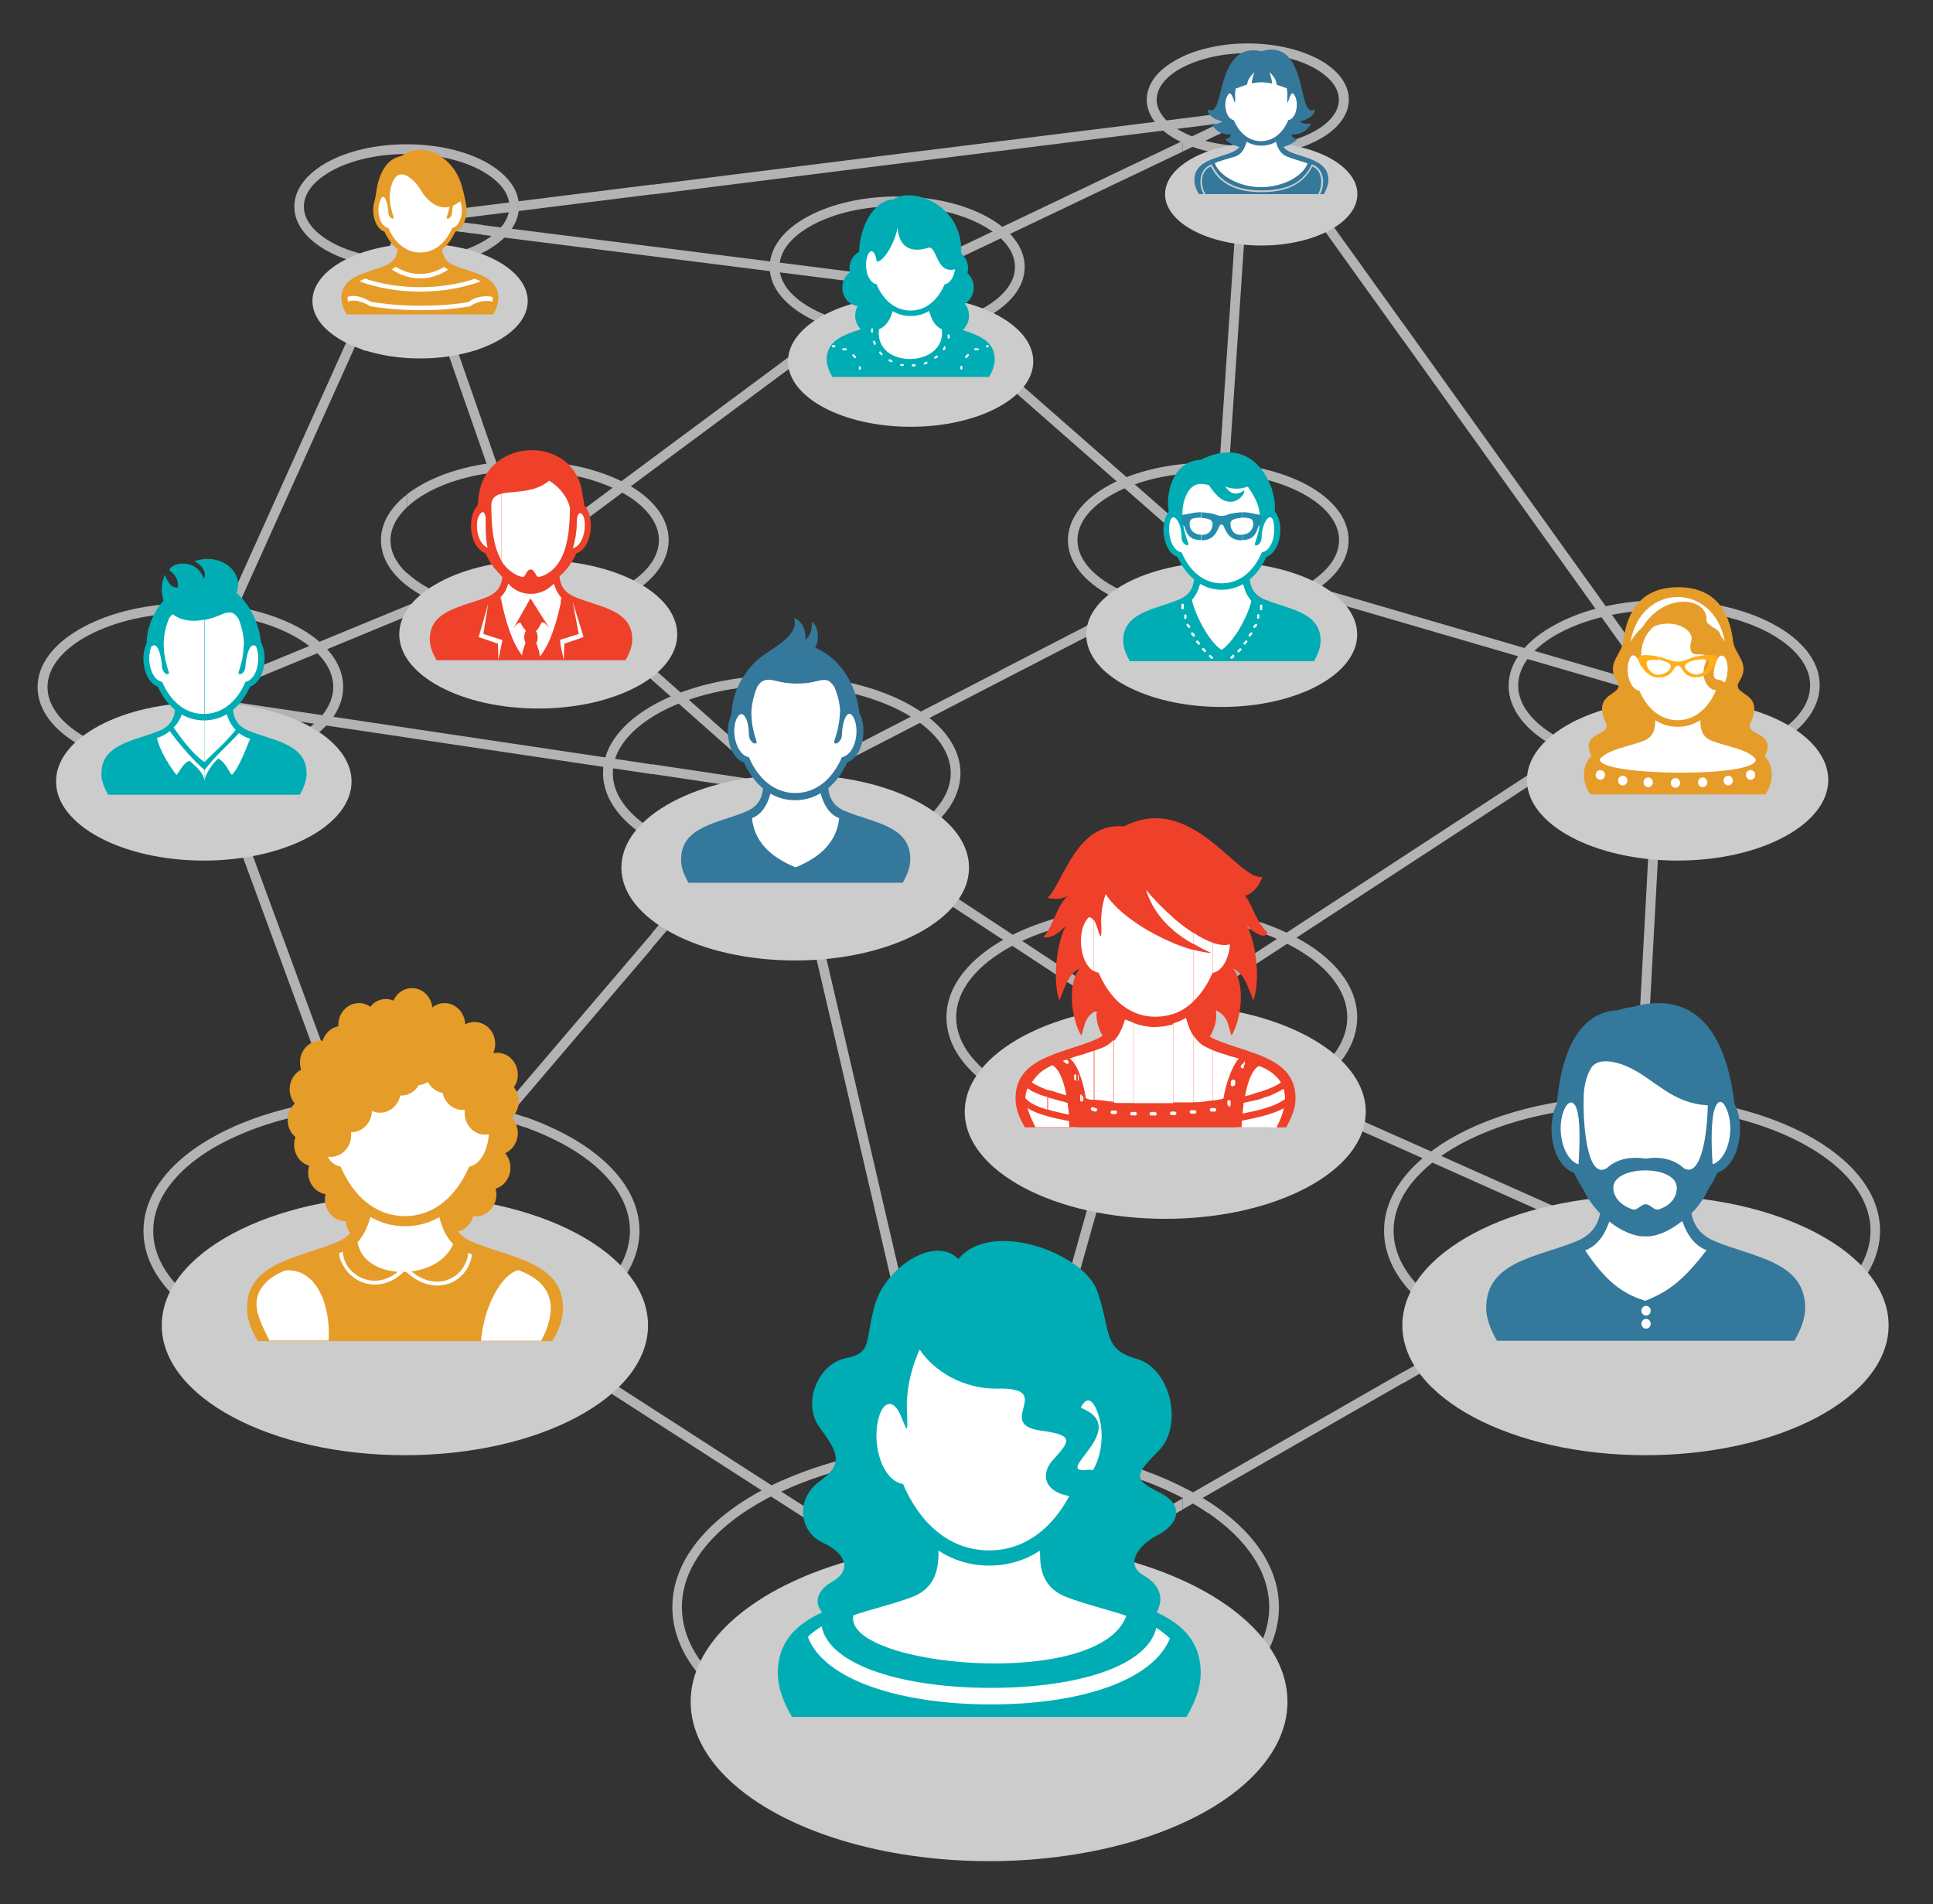 <?xml version="1.0" encoding="utf-8"?>
<!-- Generator: Adobe Illustrator 22.0.0, SVG Export Plug-In . SVG Version: 6.00 Build 0)  -->
<svg version="1.1" xmlns="http://www.w3.org/2000/svg" xmlns:xlink="http://www.w3.org/1999/xlink" x="0px" y="0px"
	 viewBox="0 0 993 978" style="enable-background:new 0 0 993 978;" xml:space="preserve">
<rect x="0" y="0" width="993" height="978" fill="#333333" stroke="none"/>
<style type="text/css">
	.st0{fill:#B3B3B3;}
	.st1{fill-rule:evenodd;clip-rule:evenodd;fill:#CCCCCC;}
	.st2{fill:#FFFFFF;}
	.st3{fill-rule:evenodd;clip-rule:evenodd;fill:#EF4129;}
	.st4{fill-rule:evenodd;clip-rule:evenodd;fill:#FFFFFF;}
	.st5{fill-rule:evenodd;clip-rule:evenodd;fill:#00ADB4;}
	.st6{fill-rule:evenodd;clip-rule:evenodd;fill:#34789B;}
	.st7{fill-rule:evenodd;clip-rule:evenodd;fill:#E69C28;}
	.st8{fill-rule:evenodd;clip-rule:evenodd;fill:#FFAF19;}
	.st9{fill-rule:evenodd;clip-rule:evenodd;fill:#238DAD;}
	.st10{fill:#E69C28;}
</style>
<g id="bg">
</g>
<g id="object">
	<g>
		<path class="st0" d="M721,439.8l126.9-82.9l-126.9-37v-5.2l126.5,36.9L721,175v-8.6l134.8,188.1l-2,1.5l2.5,0.1l-15.4,284.1
			l-2.5-0.1l1.2,2.2l-118.6,68v-5.7l111.9-64.1L721,590.5v-5.4l115.1,51.3L851,360.8l-130,84.9V439.8z M633.2,497.1l87.8-57.3v5.9
			l-87.8,57.3V497.1L633.2,497.1z M721,319.9l-87.8-25.6v-5.2l87.8,25.6V319.9L721,319.9z M721,166.5v8.6l-78-108.8l-9.8,146.4
			v-74.3l5-75.1l-5,2.4v-8l7.5-0.9l0.3,2.5l2-1.5L721,166.5L721,166.5z M721,585.1v5.4l-87.8-39.1V546L721,585.1L721,585.1z
			 M721,704.5v5.7l-87.8,50.3v-5.7L721,704.5z M625.8,292.1l-18.2,9.4v-5.6l13.5-7l-13.5-11.9v-6.6l15.8,13.8l9.8-146v74.3l-5,75.1
			l5,1.5v5.2L625.8,292.1L625.8,292.1z M607.7,513.8l25.6-16.7v5.9l-25.6,16.7V513.8L607.7,513.8z M633.2,57.6v8l-25.6,12.2v-5.5
			l18.4-8.8l-18.4,2.3v-5L633.2,57.6L633.2,57.6z M633.2,546v5.4l-25.6-11.4v-5.4L633.2,546L633.2,546z M633.2,754.8v5.7l-25.6,14.7
			v-5.7L633.2,754.8z M607.7,301.5l-93.8,48.4v-5.6l93.8-48.4V301.5L607.7,301.5z M513.9,475.9l75.6,49.8l18.2-11.9v5.9l-13.5,8.8
			l13.5,6v5.4l-16.5-7.4l1-2.3l-1.4,2.1l-1.3-0.9l-0.6,0.4l-75,265.7v-18.3l70.4-249.6l2.4,0.7l-0.8-1.2l-72.1-47.4V475.9
			L513.9,475.9z M607.7,60.8v5l-93.8,11.7v-5L607.7,60.8L607.7,60.8z M607.7,72.3L513.9,117v5.5l93.8-44.7V72.3L607.7,72.3z
			 M607.7,270.5v6.6l-93.8-82.3v-6.6L607.7,270.5L607.7,270.5z M607.7,769.5l-93.8,53.8v5.7l93.8-53.8V769.5z M513.9,349.9
			L452,381.9v-5.6l61.9-31.9V349.9L513.9,349.9z M452,435.2l61.9,40.7v5.9L452,441.2V435.2L452,435.2z M513.9,72.5v5L452,85.2v-5
			L513.9,72.5L513.9,72.5z M513.9,117v5.5l-48.5,23.1l48.5,42.5v6.6l-53.1-46.6l-8.8,6.6v-6.2l2.5-1.9l-2.5-0.3v-5l8.5,1.1
			L513.9,117L513.9,117z M513.9,779.4v18.3l-8.6,30.5l8.6-4.9v5.7l-11.4,6.5l-1.2-2.2l-1.3,2.1L452,804.6v-5.9l45.4,29.3L452,632.6
			v-22l49.5,212.8L513.9,779.4z M452,381.9l-45.4,23.4l45.4,29.9v5.9l-46.5-30.6l46.5,200v22l-51.7-222.2l-65.4,76.6v-7.7l61.9-72.5
			l-61.9-9.2v-5l58.8,8.8l-58.8-52.1v-6.6l67.1,59.5l50-25.8V381.9L452,381.9z M452,80.2v5L334.9,99.9v-5L452,80.2L452,80.2z
			 M452,141.4v5l-117.1-14.8v-5L452,141.4L452,141.4z M452,148.6v6.2l-117.1,86.9v-6.2L452,148.6L452,148.6z M452,798.7v5.9
			l-117.1-75.4v-5.9L452,798.7z M334.9,94.8v5l-87.1,10.9v-5L334.9,94.8L334.9,94.8z M334.9,126.6v5l-87.1-11v-5L334.9,126.6
			L334.9,126.6z M334.9,235.5v6.2l-61.9,46l61.9,54.9v6.6l-65.2-57.8l-21.9,9.1v-5.4l18.9-7.8l-0.5-0.7l0.6-0.4l-19-54.2v-15.1
			l23.1,66.2L334.9,235.5L334.9,235.5z M334.9,392.6v5l-87.1-13v-5L334.9,392.6L334.9,392.6z M334.9,479.4v7.7l-87.1,102.1v-7.7
			L334.9,479.4L334.9,479.4z M334.9,723.3v5.9l-87.1-56.1v-5.9L334.9,723.3z M247.8,105.7v5l-19,2.4l19,2.4v5l-35.2-4.5l35.2,100.8
			v15.1l-39.2-112.1L102.6,355l145.2-59.9v5.4l-140.7,58.1l140.7,21v5l-146.2-21.8L202,635.3l45.8-53.7v7.7l-43,50.4l43,27.7v5.9
			l-48.1-30.9l1.3-2.1l-2.3,0.9L95.5,360.6l2.3-0.9l-2.3-1l111.1-246.6l2.3,1l-0.3-2.5L247.8,105.7z"/>
		<path class="st0" d="M854.9,700.8v-5c27.5-2,52.1-8.7,70.7-18.7c21.8-11.6,35.3-27.6,35.3-45c0-17.4-13.5-33.4-35.3-45
			c-18.6-9.9-43.2-16.7-70.7-18.7v-5c28.3,2,53.7,9,73,19.3c23.4,12.5,37.9,30,37.9,49.4c0,19.4-14.5,36.9-37.9,49.4
			C908.7,691.8,883.3,698.8,854.9,700.8L854.9,700.8z M854.9,395.9v-5c21,0,39.9-4.5,53.6-11.8c13.2-7,21.4-16.6,21.4-27.1
			c0-10.4-8.2-20-21.4-27.1c-13.7-7.3-32.6-11.8-53.6-11.8v-5c21.8,0,41.6,4.7,55.9,12.4c14.8,7.9,24,19,24,31.4
			c0,12.4-9.2,23.5-24,31.4C896.5,391.2,876.7,395.9,854.9,395.9z M854.9,308.2v5c-21,0-39.9,4.5-53.6,11.8
			c-13.2,7-21.4,16.6-21.4,27.1c0,10.4,8.2,20,21.4,27.1c13.7,7.3,32.6,11.8,53.6,11.8v5c-21.8,0-41.6-4.7-55.9-12.4
			c-14.8-7.9-24-19-24-31.4c0-12.4,9.2-23.5,24-31.4C813.4,312.9,833.1,308.2,854.9,308.2L854.9,308.2z M854.9,563.5v5
			c-5.4-0.4-10.9-0.6-16.5-0.6c-34.1,0-64.9,7.4-87.2,19.2c-21.8,11.6-35.3,27.6-35.3,45c0,17.4,13.5,33.3,35.3,45
			c22.3,11.9,53.1,19.2,87.2,19.2c5.6,0,11.1-0.2,16.5-0.6v5c-5.4,0.4-10.9,0.6-16.5,0.6c-34.9,0-66.5-7.6-89.5-19.8
			c-23.4-12.5-37.9-30-37.9-49.4c0-19.4,14.5-36.9,37.9-49.4c23-12.3,54.6-19.8,89.5-19.8C844,562.9,849.5,563.1,854.9,563.5
			L854.9,563.5z M620.7,879.7v-6c19.6-13.4,31.3-30.2,31.3-48.3c0-18.1-11.7-34.9-31.3-48.3v-6c22.7,14.6,36.3,33.5,36.3,54.3
			C657,846.2,643.4,865.1,620.7,879.7L620.7,879.7z M620.7,577.8v-5c16.3-2.6,30.9-7.3,42.6-13.6c17.8-9.5,28.8-22.5,28.8-36.7
			c0-14.2-11-27.2-28.8-36.7c-11.7-6.3-26.3-11-42.6-13.6v-5c17.2,2.7,32.6,7.6,45,14.2c19.5,10.4,31.5,24.9,31.5,41.1
			c0,16.2-12,30.7-31.5,41.1C653.3,570.2,637.9,575.1,620.7,577.8L620.7,577.8z M620.7,317.1v-5c18.8,0,35.8-4,48.1-10.6
			c11.8-6.3,19.1-14.8,19.1-24.1c0-9.3-7.3-17.8-19.1-24.1c-12.3-6.5-29.2-10.6-48.1-10.6v-5c19.6,0,37.5,4.3,50.4,11.2
			c13.4,7.2,21.7,17.2,21.7,28.5c0,11.3-8.3,21.3-21.7,28.5C658.2,312.8,640.4,317.1,620.7,317.1L620.7,317.1z M620.7,77.8v-5.1
			c6.2,1.5,13,2.4,20.3,2.4c13.2,0,25.2-2.8,33.7-7.4c8.1-4.3,13.1-10.2,13.1-16.5c0-6.3-5-12.1-13.1-16.5
			c-8.6-4.6-20.5-7.4-33.7-7.4c-7.3,0-14.2,0.9-20.3,2.4v-5.1c6.2-1.5,13.1-2.3,20.3-2.3c14,0,26.8,3.1,36.1,8
			c9.8,5.2,15.8,12.6,15.8,20.8c0,8.3-6,15.6-15.8,20.8c-9.3,5-22,8-36.1,8C633.8,80,627,79.2,620.7,77.8z M620.7,24.6v5.1
			c-5,1.3-9.6,3-13.4,5c-8.1,4.3-13.1,10.2-13.1,16.5c0,6.3,5,12.1,13.1,16.5c3.9,2.1,8.4,3.8,13.4,5v5.1
			c-5.9-1.4-11.2-3.3-15.8-5.8c-9.8-5.2-15.8-12.6-15.8-20.8c0-8.3,6-15.6,15.8-20.8C609.5,27.9,614.8,25.9,620.7,24.6L620.7,24.6z
			 M620.7,237.7v5c-18.8,0-35.8,4-48.1,10.6c-11.8,6.3-19.1,14.8-19.1,24.1c0,9.3,7.3,17.8,19.1,24.1c12.3,6.5,29.2,10.6,48.1,10.6
			v5c-19.6,0-37.5-4.3-50.4-11.2c-13.4-7.2-21.7-17.2-21.7-28.5c0-11.3,8.3-21.3,21.7-28.5C583.3,242,601.1,237.7,620.7,237.7
			L620.7,237.7z M620.7,467.2v5c-9.2-1.5-18.9-2.2-29-2.2c-28,0-53.4,6-71.7,15.8c-17.8,9.5-28.8,22.5-28.8,36.7
			c0,14.2,11,27.2,28.8,36.7c18.3,9.8,43.6,15.8,71.7,15.8c10.1,0,19.8-0.8,29-2.2v5c-9.2,1.4-19,2.2-29,2.2c-28.8,0-55-6.3-74-16.4
			c-19.5-10.4-31.5-24.9-31.5-41.1c0-16.2,12-30.7,31.5-41.1c19-10.1,45.2-16.4,74-16.4C601.8,465,611.5,465.7,620.7,467.2
			L620.7,467.2z M620.7,771.2v6c-3.8-2.6-7.9-5.1-12.3-7.4c-27.4-14.6-65.3-23.7-107.2-23.7c-38.2,0-73,7.5-99.6,19.9v-5.5
			c27-12.1,61.7-19.4,99.6-19.4c42.7,0,81.5,9.3,109.6,24.3C614.3,767.2,617.6,769.1,620.7,771.2L620.7,771.2z M620.7,873.7v6
			c-3.1,2-6.5,4-9.9,5.8c-28.1,15-66.8,24.3-109.6,24.3c-37.9,0-72.6-7.3-99.6-19.4V885c26.6,12.4,61.4,19.9,99.6,19.9
			c41.9,0,79.8-9,107.2-23.7C612.8,878.8,616.9,876.3,620.7,873.7L620.7,873.7z M401.6,447.3v-5c24.3,0,46.2-5.2,62-13.7
			c15.3-8.2,24.8-19.4,24.8-31.5c0-12.2-9.5-23.3-24.8-31.5c-15.8-8.4-37.7-13.7-62-13.7v-5c25.1,0,47.8,5.5,64.3,14.3
			c17,9.1,27.5,21.8,27.5,35.9c0,14.2-10.5,26.8-27.5,35.9C449.4,441.8,426.7,447.3,401.6,447.3L401.6,447.3z M401.6,152.6v-9.4
			c2.3,5.9,8,11.3,15.9,15.5c11,5.9,26.4,9.6,43.4,9.6c17,0,32.3-3.6,43.4-9.6c10.6-5.7,17.1-13.3,17.1-21.6
			c0-8.3-6.5-15.9-17.1-21.6c-11-5.9-26.4-9.6-43.4-9.6c-17,0-32.3,3.6-43.4,9.6c-7.9,4.2-13.6,9.6-15.9,15.5v-9.4
			c3.4-4,8-7.5,13.6-10.5c11.7-6.3,27.9-10.2,45.7-10.2c17.8,0,34,3.9,45.7,10.2c12.2,6.5,19.8,15.7,19.8,26
			c0,10.3-7.6,19.5-19.8,26c-11.7,6.3-27.9,10.2-45.7,10.2c-17.8,0-34-3.9-45.7-10.2C409.6,160.1,405,156.5,401.6,152.6z
			 M269.6,236.7c20.1,0,38.4,4.4,51.7,11.5c13.7,7.3,22.2,17.6,22.2,29.2c0,11.5-8.5,21.8-22.2,29.2c-13.3,7.1-31.5,11.5-51.7,11.5
			v-5c19.3,0,36.8-4.2,49.3-10.9c12.1-6.5,19.6-15.2,19.6-24.8c0-9.5-7.5-18.3-19.6-24.8c-12.6-6.7-30-10.9-49.3-10.9V236.7
			L269.6,236.7z M401.6,121.6v9.4c-0.8,2-1.2,4-1.2,6.1c0,2.1,0.4,4.1,1.2,6.1v9.4c-4-4.7-6.2-9.9-6.2-15.5
			C395.4,131.5,397.7,126.3,401.6,121.6L401.6,121.6z M401.6,346.9v5l0,0c-24.3,0-46.2,5.2-62,13.7c-15.3,8.2-24.8,19.4-24.8,31.5
			c0,12.2,9.5,23.3,24.8,31.5c15.8,8.4,37.7,13.7,62,13.7l0,0v5l0,0c-25.1,0-47.8-5.5-64.3-14.3c-17-9.1-27.5-21.8-27.5-35.9
			c0-14.2,10.5-26.8,27.5-35.9C353.8,352.4,376.6,346.9,401.6,346.9L401.6,346.9L401.6,346.9z M401.6,760.4v5.5
			c-2.6,1.2-5.2,2.5-7.7,3.8c-26.9,14.4-43.6,34.1-43.6,55.7c0,21.6,16.7,41.3,43.6,55.7c2.5,1.3,5,2.6,7.7,3.8v5.5
			c-3.5-1.6-6.8-3.2-10-4.9c-28.6-15.3-46.2-36.5-46.2-60.1c0-23.6,17.7-44.8,46.2-60.1C394.8,763.6,398.2,762,401.6,760.4
			L401.6,760.4z M269.6,690.6v-5.3c6.7-2.4,13-5.1,18.7-8.2c21.8-11.6,35.3-27.6,35.3-45c0-17.4-13.5-33.4-35.3-45
			c-5.7-3-12-5.8-18.7-8.2v-5.3c7.6,2.6,14.6,5.7,21,9.1c23.4,12.5,37.9,30,37.9,49.4c0,19.4-14.5,36.9-37.9,49.4
			C284.2,684.9,277.2,688,269.6,690.6z M269.6,318c-20.1,0-38.4-4.4-51.7-11.5c-3.3-1.8-6.3-3.7-9-5.8v-6.6c3.1,2.9,6.9,5.6,11.3,8
			c12.6,6.7,30,10.9,49.3,10.9V318L269.6,318z M208.9,254c2.7-2.1,5.7-4,9-5.8c13.3-7.1,31.5-11.5,51.7-11.5v5
			c-19.3,0-36.8,4.2-49.3,10.9c-4.5,2.4-8.3,5.1-11.3,8V254L208.9,254z M269.6,573.7v5.3c-17.5-6.3-38.3-10.2-60.7-10.9v-5
			C231.2,563.8,251.9,567.6,269.6,573.7L269.6,573.7z M269.6,685.3v5.3c-17.7,6.1-38.4,9.9-60.7,10.6v-5
			C231.3,695.5,252,691.6,269.6,685.3L269.6,685.3z M208.9,138.1v-5c14.9,0,28.3-3.2,37.9-8.3c9.2-4.9,14.9-11.5,14.9-18.7
			c0-7.2-5.7-13.8-14.9-18.7c-9.6-5.2-23-8.3-37.9-8.3v-5c15.7,0,29.9,3.4,40.2,8.9c10.8,5.8,17.5,13.9,17.5,23.1
			c0,9.1-6.7,17.3-17.5,23.1C238.8,134.7,224.6,138.1,208.9,138.1z M208.9,300.7c-8.4-6.6-13.2-14.6-13.2-23.3
			c0-8.7,4.9-16.8,13.2-23.3v6.6c-5.3,5-8.3,10.8-8.3,16.8c0,6,3,11.8,8.3,16.8V300.7L208.9,300.7z M208.9,74.1v5
			c-14.9,0-28.3,3.2-37.9,8.3c-9.2,4.9-14.9,11.5-14.9,18.7c0,7.2,5.7,13.8,14.9,18.7c9.6,5.2,23,8.3,37.9,8.3v5
			c-15.7,0-29.9-3.4-40.2-8.9c-10.8-5.8-17.5-13.9-17.5-23.1c0-9.1,6.7-17.3,17.5-23.1C179,77.5,193.2,74.1,208.9,74.1L208.9,74.1z
			 M208.9,563.1v5c-2.6-0.1-5.2-0.1-7.8-0.1c-34.1,0-64.9,7.4-87.2,19.2c-6.1,3.2-11.5,6.8-16.1,10.6v-6.3c4.1-3.1,8.8-6,13.8-8.7
			c23-12.3,54.6-19.8,89.5-19.8C203.7,562.9,206.3,563,208.9,563.1L208.9,563.1z M208.9,696.2v5c-2.6,0.1-5.2,0.1-7.8,0.1
			c-34.9,0-66.5-7.6-89.5-19.8c-5-2.7-9.6-5.6-13.8-8.7v-6.3c4.7,3.8,10.1,7.4,16.1,10.6c22.3,11.9,53.1,19.2,87.2,19.2
			C203.7,696.4,206.3,696.3,208.9,696.2L208.9,696.2z M97.8,395.9v-5c20.6,0,39.1-4.4,52.5-11.6c12.9-6.9,20.9-16.3,20.9-26.5
			c0-10.2-8-19.6-20.9-26.5c-13.4-7.2-32-11.6-52.5-11.6v-5c21.4,0,40.8,4.7,54.9,12.2c14.6,7.8,23.6,18.7,23.6,30.9
			c0,12.2-9,23.1-23.6,30.9C138.6,391.2,119.2,395.9,97.8,395.9z M97.8,309.8v5c-20.6,0-39.1,4.4-52.5,11.6
			c-12.9,6.9-20.9,16.3-20.9,26.5c0,10.2,8,19.6,20.9,26.5c13.4,7.2,32,11.6,52.5,11.6v5c-21.4,0-40.8-4.7-54.9-12.2
			c-14.6-7.8-23.6-18.7-23.6-30.9c0-12.2,9-23.1,23.6-30.9C57,314.4,76.4,309.8,97.8,309.8L97.8,309.8z M97.8,591.5v6.3
			c-12.1,10-19.1,21.8-19.1,34.4c0,12.6,7,24.4,19.1,34.4v6.3c-15.2-11.4-24.1-25.4-24.1-40.7C73.7,616.9,82.6,602.9,97.8,591.5z"/>
	</g>
	<path class="st1" d="M845.3,614c69,0,124.9,29.9,124.9,66.7c0,36.8-55.9,66.7-124.9,66.7s-124.9-29.9-124.9-66.7
		C720.4,643.8,776.3,614,845.3,614z"/>
	<ellipse class="st1" cx="508.1" cy="874" rx="153.3" ry="81.9"/>
	<path class="st2" d="M247,178.7c-1,0.5-2,0.9-3.1,1.3c-8.5-2.8-18-4.3-28.1-4.3c-10.2,0-19.8,1.6-28.3,4.4c-1-0.4-2-0.9-2.9-1.4
		c9.3-3.4,19.9-5.3,31.3-5.3C227.1,173.4,237.7,175.3,247,178.7z"/>
	<g>
		<path class="st1" d="M276.5,287.7c39.4,0,71.4,17.1,71.4,38.1c0,21.1-32,38.1-71.4,38.1c-39.4,0-71.4-17.1-71.4-38.1
			C205.1,304.8,237,287.7,276.5,287.7z"/>
		<g>
			<path class="st3" d="M224.3,339.1c-2.1-3.5-3.4-7-3.5-10.4c-0.4-15.5,17.1-17,29.5-22.1c5.3-2.2,7.3-5.8,7.8-10.1
				c-0.2-0.2-0.3-0.4-0.5-0.6c-0.2-0.3-0.5-0.6-0.7-0.9c-3.1-2.9-5.6-6.6-7.5-10.8c-1.6-0.6-3-1.7-4.1-3.1c-1.4-1.8-2.4-4.2-2.9-6.7
				c-0.5-2.5-0.6-5.1-0.2-7.6c0.4-2.8,1.5-5.5,3.2-7.3c0-0.5,0.1-0.9,0.2-1.4c1.2-34.3,50.3-36.1,53.7-3.7c0.4,1.7,0.7,3.3,0.8,5.1
				c1.7,1.9,2.8,4.5,3.2,7.3c0.4,2.5,0.3,5.2-0.2,7.6c-0.5,2.5-1.5,4.9-2.9,6.7c-1.1,1.5-2.5,2.6-4.1,3.1c-2.1,4.6-5,8.7-8.6,11.7
				l0,0l-0.1,0.2c0.5,4.5,2.4,8.2,7.9,10.5c12.4,5.2,29.8,6.6,29.5,22.1c-0.1,3.4-1.4,6.9-3.5,10.4H224.3z"/>
			<path class="st4" d="M289.6,339l-1.7-8v-2.4l9.4-3l-3.1-16.5l5.6,18.1l-9.9,3.4L289.6,339L289.6,339z M288,309.3
				c0.2-0.8,0.3-1.6,0.5-2.3c-0.2-0.2-0.3-0.3-0.5-0.5V309.3L288,309.3z M288,287.3v-35.5c2.4,2.8,4.2,6,4.8,9.1c0,0.3,0,0.5,0,0.8
				C292.6,265.8,292.8,278.5,288,287.3L288,287.3z M300.4,268.4c0.4,5.7-1.9,12.1-6.1,13.2c1.1-3.9,2-8.3,2-12.9
				C296.2,261.3,300,262.5,300.4,268.4z M288,331l-0.5-2.2l0.5-0.2V331L288,331z M288,251.8v35.5c-0.8,1.4-1.7,2.8-2.8,4
				c-1.9,2.1-5.7,4.9-8.7,5c-1.4-0.2-1.7-3.8-3.9-3.8c-2.2,0-2.5,3.7-3.9,3.8c-2.9-0.1-6.7-2.9-8.7-5c-0.9-1-1.8-2.1-2.5-3.4v-34.3
				c6.2-1.6,16.7-0.1,24.6-6.7C284.3,248.2,286.3,249.9,288,251.8L288,251.8z M288,306.5c-1.7-2-2.7-4.2-3.5-6.7
				c-7.6,7.8-18.4,6.1-23.4-0.1c-0.7,2.5-1.6,4.5-3.4,6.5v3c1.9,8.8,5.1,20.6,10.5,27.4c0.3-3.1,1.3-4.6,1.8-6.5
				c-1.1-1.6-0.8-5.1,0.2-6c-0.9-1.1-1.9-2.4-2.9-4.3c-0.8,0-2,0.7-3.2,2.5c-0.1,0.1-0.1,0.2-0.2,0.2l8.6-15.2l9.4,14.8
				c-0.1,0.1-0.2,0.1-0.3-0.1c-1.3-1.9-2.4-2.5-3.3-2.3c-1.2,2.3-2.2,3.8-3,4.5c1,0.9,1.3,4.4,0.2,6c0.5,2,1.6,3.6,1.8,7
				c5.6-6.7,8.9-18.7,10.8-27.7V306.5L288,306.5z M257.6,331.2v-2.6l0.5,0.2L257.6,331.2L257.6,331.2z M275.3,339h-5l0,0L275.3,339
				L275.3,339z M257.6,253.6v34.3c-5.2-8.8-5-22-5.2-26.2c0-0.3,0-0.7,0-1.1l0,0c0-0.2,0-0.3,0-0.5c0-0.4,0-0.8,0-1.3
				C252.8,255.7,254.7,254.3,257.6,253.6L257.6,253.6z M257.6,306.1v3c-0.2-0.9-0.3-1.7-0.5-2.5
				C257.3,306.5,257.4,306.3,257.6,306.1L257.6,306.1z M257.6,328.6v2.6l-1.6,7.8l-0.2-8.4l-9.9-3.4l4.9-17.1l-2.5,15.5L257.6,328.6
				L257.6,328.6z M250.5,281.3c-3.8-1.6-5.9-7-5.4-13.1c0.3-4.2,4.6-9.2,4.4,0.1C249.5,273.3,249.6,277.6,250.5,281.3z"/>
		</g>
	</g>
	<g>
		<path class="st1" d="M104.7,360.8c41.9,0,75.9,18.2,75.9,40.6c0,22.4-34,40.6-75.9,40.6c-41.9,0-75.9-18.2-75.9-40.6
			C28.7,379,62.7,360.8,104.7,360.8z"/>
		<g>
			<path class="st5" d="M55.6,408.2c-2.1-3.5-3.5-7.1-3.5-10.5c-0.4-15.7,17.3-17.2,29.8-22.4c5.5-2.3,7.5-6.1,8-10.7
				c-3.7-3.1-6.7-7.2-8.8-11.9c-1.6-0.6-3-1.7-4.1-3.2c-1.4-1.8-2.4-4.2-2.9-6.8c-0.5-2.5-0.6-5.2-0.2-7.7c0.3-1.7,0.8-3.4,1.5-4.9
				c-0.1-0.5-0.1-1,0-1.6c0.5-7.4,3.9-14.7,8.6-20.1c-1.4-4.1-1.2-8.8,0.7-13.2c1.6,3.9,2.9,6.6,6.7,6.6c0.1-4.1-0.9-6.3-4.4-8.8
				c0.2-3.8,13.7-7.1,17.7,4.3c1.8-3.4-1.1-7.1-4.8-9.1c14-4.6,25.7,5.8,21.6,16.4c1.3,1.1,2.5,2.3,3.5,3.5
				c4.7,5.5,8.2,13.3,9.1,21.8l0,0c0.8,1.5,1.3,3.2,1.6,5.1c0.4,2.5,0.3,5.2-0.2,7.7c-0.5,2.6-1.5,5-2.9,6.8
				c-1.1,1.5-2.5,2.6-4.1,3.2c-2.2,4.7-5.1,8.9-8.8,11.9c0.5,4.6,2.4,8.4,8,10.7c12.6,5.2,30.2,6.7,29.8,22.4
				c-0.1,3.4-1.5,7-3.5,10.5H55.6z"/>
			<path class="st4" d="M131.5,331.9c2.8,6.3,0.5,17.2-5.4,18.3c-3.9,9.3-11.2,16.3-21,16.5v-48.3c3.1-0.6,6.4-1.7,10.1-3.4
				c0.1,0,0.1,0,0.2-0.1c4.1-1,5.3,0.3,7.1,2.9c0,0.1,0.1,0.1,0.1,0.2c1.7,4.2,2.7,8.7,2.7,12.9c0,0.3-0.1,0.5-0.1,0.7
				c-0.2,5.8-1.5,10.3-2.5,13.2c-1,2.9,3.4,1.4,3.4-2.7c0-1.1,1.3-12.8,5.1-10.3C131.4,331.8,131.5,331.8,131.5,331.9L131.5,331.9z
				 M105.1,400.1v-4.6l0,0c5.4-7.2,11.5-12.3,17.7-19c1.6,1.3,3.5,2.3,5.7,2.9c-2.3,5.6-5.8,15-9.4,18.6c-2-2.5-3.3-6.4-6.9-8.4
				C109.5,391.5,106.1,396.9,105.1,400.1L105.1,400.1z M105.1,391.4c4.5-4.9,9.1-8.2,16-16.5c-2.3-2.3-3.8-5.2-4.6-8.1
				c-3.3,2-7.1,3.1-11.3,3.2V391.4z M105.1,366.7c-0.1,0-0.3,0-0.4,0c-10.1,0-17.4-7.1-21.4-16.5c-5.9-1-8.2-11.9-5.5-18.2
				c0.1-0.1,0.2-0.1,0.3-0.2c3.9-2.5,5.1,9.2,5.1,10.3c0,4.1,4.5,5.6,3.4,2.7c-1-2.9-2.3-7.4-2.5-13.2c0-0.1,0-0.2,0-0.3
				c-0.1-4.5,0.9-9.2,2.7-13.6c0.6-0.9,1.2-1.7,1.9-2.2c3.7,2.8,9.1,4.2,16.2,2.8V366.7L105.1,366.7z M105.1,370.1v21.3l0,0
				c-4-2.5-9.2-8.1-15.9-17.7c1.9-2,3.4-4.4,4.2-6.7c3.4,1.9,7.2,3,11.4,3L105.1,370.1L105.1,370.1z M105.1,395.5
				c-5.1-4.2-13.1-13.3-17.5-19.5c-0.1-0.2-0.2-0.4-0.2-0.6c-2.1,1.7-4.4,3-6.8,3.6c1.8,7.8,7.9,16.3,10.1,19.1
				c2.2-2.8,3.2-5.9,6.6-7.4c1.7,1.7,7.4,5.7,7.7,10.3c0-0.3,0.1-0.5,0.2-0.8V395.5z"/>
		</g>
	</g>
	<g>
		<g>
			<path class="st6" d="M799.8,566.8L799.8,566.8c1.6-20.5,8.7-47,31.2-47.9c2.3-0.8,4.8-1.4,7.3-1.7c32.1-8.9,48.3,12.3,52.7,49.7
				v0c1.3,2.3,2.1,5,2.5,7.9c0.6,3.9,0.5,8.1-0.3,12c-0.8,4-2.3,7.7-4.5,10.6c-1.7,2.3-3.9,4-6.4,4.9c-1.3,2.9-2.8,5.7-4.6,8.2
				c-2,4.7-5.2,9-8.8,12.7c1.2,6.1,4.4,11.1,12,14.3c19.5,8.2,47,10.4,46.4,34.8c-0.1,5.3-2.3,10.8-5.5,16.3H769
				c-3.2-5.5-5.4-11-5.5-16.3c-0.6-24.5,26.8-26.7,46.4-34.8c7.6-3.2,10.9-8.2,12.1-14.3c-3.5-3.5-6.5-7.7-8.5-12.1
				c-1.8-2.7-3.5-5.6-4.9-8.7c-2.5-0.9-4.7-2.6-6.4-4.9c-2.2-2.9-3.7-6.6-4.5-10.6c-0.8-3.9-0.9-8.1-0.3-12
				C797.7,571.9,798.5,569.2,799.8,566.8z"/>
			<path class="st4" d="M814.3,642.2c6.2-2.3,10.1-8,12.4-14.8c6,4.7,12.6,7.6,17.6,7.6c0.4,0,0.7,0,1,0c0.3,0,0.7,0,1,0
				c5.1,0,11.8-3,17.9-7.9c2.3,6.9,6.3,12.7,12.5,15c-10.8,13.9-18.2,20.8-31.5,26C833,664.3,824.7,657.8,814.3,642.2L814.3,642.2z
				 M845.6,677.4c1.3,0,2.4,1.1,2.4,2.5c0,1.4-1.1,2.5-2.4,2.5c-1.3,0-2.4-1.1-2.4-2.5C843.2,678.5,844.3,677.4,845.6,677.4
				L845.6,677.4z M845.6,670.7c1.3,0,2.4,1.1,2.4,2.5c0,1.4-1.1,2.5-2.4,2.5c-1.3,0-2.4-1.1-2.4-2.5
				C843.2,671.8,844.3,670.7,845.6,670.7L845.6,670.7z M828.8,609.5c-0.3,4.7,3.1,9.3,9.7,11.6c2.6,0.9,4.4-2.6,6.9-2.6
				c2.5,0,4.3,3.5,6.9,2.6c6.3-2.2,9-6.3,9.1-10.9C861.4,598,829.6,598.4,828.8,609.5L828.8,609.5z M810.9,598
				c-7.9-2.6-11.2-17.1-7.9-26.7c2.2-6.3,5.9-7.3,7.5,0.3C811.7,577.4,811.6,587.1,810.9,598L810.9,598z M887.7,571.6
				c3.1,9.5-0.1,23.7-7.9,26.4c-0.8-11.2-0.6-19.5,0.2-24.8C881.3,565,884.8,562.7,887.7,571.6L887.7,571.6z M825.4,600
				c-10.2,6.2-12.4-23.3-11.8-37.3c0-0.4,0-0.7,0-1c0.4-5.2,1.6-9.6,3.8-13.2c2.9-4.7,10.7-4.2,18.8-0.6
				c13.7,6.1,22.1,18.7,41.1,19.8c-0.2,14.9-3.5,37.8-12.5,32.2c-0.2-0.2-0.5-0.5-0.7-0.7c-3.6-2.9-9.6-5.6-18.9-4.1
				c-9.3-1.5-15.4,1.2-18.9,4.1C825.8,599.6,825.6,599.8,825.4,600z"/>
		</g>
	</g>
	<g>
		<g>
			<path class="st5" d="M406.9,881.9c-4.3-7.3-7.1-14.6-7.3-21.6c-0.4-17.1,9.5-26,22.7-32.2c-4.8-5.9-1.5-12,5.3-15.8
				c9.9-5.6,7.4-14.3-4.8-19.9c-12.2-5.6-14.5-22.4-1.6-31.7c12.9-9.3,8.7-15.2-0.3-27.8c-9.1-12.6-0.3-32.5,13.5-35.3
				c13.9-2.8,9.7-8,15-27.3c5.3-19.2,31-36.2,42.9-23.6c17-20.8,64.3-3,71.3,16.2c7.3,20.4,2.5,30.1,20.3,35
				c17.7,4.9,24,34.5,11.4,47.1c-12.5,12.6-13.3,14.8,0.1,21.4s10.1,16.4-0.5,21.9c-10.6,5.5-17.2,15.3-7.3,20.9
				c7.2,4.1,11,10.6,6.6,18.9c13.2,6.2,23,15.1,22.6,32.1c-0.2,7-3,14.4-7.3,21.6H406.9z"/>
			<path class="st4" d="M438.4,829.6c9.2-3.1,19.7-5.5,29.8-9.2c11.7-4.4,14.1-13.4,13.9-24c7.5,4.9,16.3,7.7,26.1,7.7
				c9.8,0,18.5-2.8,26.1-7.7c-0.3,10.6,2.1,19.6,13.9,24c10.3,3.9,21.1,6.3,30.4,9.5C564.7,868.6,432.6,855.9,438.4,829.6z"/>
			<path class="st4" d="M594,836.1c-4.7,19.7-40.3,30.8-85.1,30.8s-82.9-11.5-86.8-31.6c-2.7,1.7-5.2,3.5-7.1,5.4
				c8.3,22.2,47.9,34.7,93.9,34.7s83.2-12.1,92.1-33.9C598.8,839.4,596.6,837.7,594,836.1z"/>
			<path class="st4" d="M549.3,768.4c-8.7,16.3-22.7,27.9-41.2,27.9c-20.8,0-35.9-14.6-44.2-34.1c-10.5-1.8-15.6-19-13-32
				c2-10,7.6-12.8,11.8-3.2c3.2,7.4,3.8,11.4,3.2-3c-0.4-9.7,1.9-20,5.9-29.5c0.2-0.4,0.5-0.9,0.7-1.3c7.1,10.8,22.3,20.4,40.1,20
				c30.3-0.6-2.3,18.4,22.3,21.6c17.9,2.4,14.4,5.6,5.7,15.4C534.6,757.1,536.3,766.1,549.3,768.4z"/>
			<path class="st4" d="M565.4,731.2c1.4,8.1-0.1,17.5-3.9,23.8c-1.1-0.1-2.3-0.2-3.7,0c-16.9,1.5,23.3-21.2-2-31.7
				c-0.2-0.1-0.4-0.2-0.6-0.3C560.3,712.9,564.5,725.9,565.4,731.2z"/>
		</g>
	</g>
	<g>
		<ellipse class="st1" cx="408.5" cy="445.6" rx="89.3" ry="47.7"/>
		<g>
			<path class="st6" d="M353.8,453.6c-2.3-3.9-3.9-7.9-3.9-11.7c-0.4-17.5,19.2-19.1,33.2-25c6.2-2.6,8.4-6.8,8.9-11.9
				c-4.1-3.4-7.4-8-9.8-13.3c-1.8-0.6-3.4-1.9-4.6-3.5c-1.6-2-2.7-4.7-3.2-7.6c-0.6-2.8-0.7-5.8-0.2-8.6c0.3-1.9,0.9-3.8,1.7-5.4
				c-0.1-0.5-0.1-1.1,0-1.8c0.7-10.3,6.7-20.3,13.9-26.5c5.5-4.7,21.2-11.7,18.1-20.7c2.9,0.3,6.5,5.2,5.8,11
				c2.3-1.7,3.6-4.5,3.3-9.2c2.5,1,4.7,7.7,1.8,13.3c5,2.1,9.4,5.5,12.5,9.2c5.3,6.1,9.1,14.8,10.2,24.3v0c0.9,1.7,1.5,3.6,1.8,5.6
				c0.4,2.8,0.3,5.8-0.2,8.6c-0.6,2.9-1.7,5.6-3.2,7.6c-1.3,1.6-2.8,2.9-4.6,3.5c-2.4,5.3-5.7,9.9-9.8,13.3
				c0.5,5.1,2.7,9.4,8.9,11.9c14,5.8,33.7,7.4,33.2,25c-0.1,3.8-1.6,7.8-3.9,11.7H353.8z"/>
			<path class="st4" d="M408.7,445.5c9.3-3.9,20.9-10.7,22.4-25.3c-5.1-1.9-8-7-9.6-12.8c-3.8,2.3-8.2,3.6-13,3.6
				c-4.7,0-9-1.2-12.7-3.4c-1.6,5.8-4.5,10.7-9.5,12.6C387.8,434.8,399.4,441.6,408.7,445.5z"/>
			<path class="st4" d="M388.5,380.2c1.1,3.2-3.7,1.6-3.8-3c0-0.7,0-5.4-1.6-8.4c-1.7-3.2-3.5-2.3-4.8,0.6
				c-2.9,6.7,0.1,18.4,6.4,19.5c4.5,10.5,12.6,18.4,23.9,18.4c11.2,0,19.4-7.9,23.9-18.4c6.2-1.1,9.2-12.1,6.5-19.2
				c-1.6-4.2-3.8-4-5.2,0c-1.1,3.1-1.3,6.8-1.3,7.5c0,4.6-5,6.2-3.8,3c1.1-3.2,2.6-8.2,2.8-14.7c0-0.2,0-0.4,0.1-0.6
				c-0.3-4-1.3-8.1-2.9-11.9l-0.1-0.2c-2.1-3-3.5-4.5-8.8-3c-3,0.8-6.5,1.3-10.4,1.3c-3.8,0-7.4-0.5-10.4-1.3c-5.8-1.6-8-0.2-10,2.9
				c-1.8,4.3-2.9,9-3,13.4C386,372.3,387.4,377.1,388.5,380.2z"/>
		</g>
	</g>
	<g>
		<path class="st1" d="M861.8,359.2c42.8,0,77.4,18.5,77.4,41.4c0,22.8-34.7,41.4-77.4,41.4s-77.4-18.5-77.4-41.4
			C784.4,377.7,819.1,359.2,861.8,359.2z"/>
		<g>
			<g>
				<path class="st7" d="M816.9,408c-1.9-3.2-3.2-6.5-3.2-9.6c-0.1-4.5,1.4-7.7,3.8-10.1c-6.1-13,10.7-10.1,7.4-17.1
					c-7.7-16.7,10.7-13.5,5.7-21.4c-5.8-9,2.4-13.4,3.3-20.5c1.9-15.7,9.5-27.7,28.2-27.7c18.7,0,26.3,12,28.2,27.7
					c0.9,7.1,9.1,11.5,3.3,20.5c-5.1,7.9,13.4,4.7,5.7,21.4c-3.3,7.1,13.7,4.1,7.3,17.3c2.3,2.4,3.7,5.6,3.6,9.9
					c-0.1,3.1-1.3,6.4-3.2,9.6H816.9z"/>
				<path class="st4" d="M837.6,329.6c5.6-30.7,42.9-30.6,48.5,0c-0.7-1-1.3-2-2.1-2.9c-0.6-2.8-2.5-3.7-4.3-4.6
					c-0.8-0.7-1.6-1.4-2.5-2c-0.4-0.6-0.6-1.4-0.6-2.4c0-10.5-21.1-14-32.8,4.3C841.6,324,839.4,326.6,837.6,329.6z"/>
				<path class="st4" d="M821.9,389.8c4.5-5,13.7-6,22.2-9.2c5.2-2,6.3-5.9,6.2-10.7c3.4,2.2,7.2,3.4,11.6,3.4
					c4.3,0,8.2-1.3,11.6-3.4c-0.1,4.7,0.9,8.7,6.2,10.7c8.5,3.2,17.7,4.1,22.2,9.2C904.3,399.7,819.7,398.7,821.9,389.8z"/>
				<path class="st4" d="M874.7,399.3c-1.3,0-2.4,1.1-2.4,2.5c0,1.4,1.1,2.5,2.4,2.5c1.3,0,2.4-1.1,2.4-2.5
					C877,400.4,876,399.3,874.7,399.3z"/>
				<path class="st4" d="M887.8,398.4c-1.3,0-2.4,1.1-2.4,2.5c0,1.4,1.1,2.5,2.4,2.5c1.3,0,2.4-1.1,2.4-2.5
					C890.1,399.5,889.1,398.4,887.8,398.4z"/>
				<path class="st4" d="M899.3,395.5c-1.3,0-2.4,1.1-2.4,2.5c0,1.4,1.1,2.5,2.4,2.5c1.3,0,2.4-1.1,2.4-2.5
					C901.6,396.6,900.6,395.5,899.3,395.5z"/>
				<path class="st4" d="M860.7,399.6c1.3,0,2.4,1.1,2.4,2.5c0,1.4-1.1,2.5-2.4,2.5c-1.3,0-2.4-1.1-2.4-2.5
					C858.3,400.7,859.4,399.6,860.7,399.6z"/>
				<path class="st4" d="M846.7,399.3c1.3,0,2.4,1.1,2.4,2.5c0,1.4-1.1,2.5-2.4,2.5s-2.4-1.1-2.4-2.5
					C844.3,400.4,845.4,399.3,846.7,399.3z"/>
				<path class="st4" d="M833.6,398.4c1.3,0,2.4,1.1,2.4,2.5c0,1.4-1.1,2.5-2.4,2.5c-1.3,0-2.4-1.1-2.4-2.5
					C831.3,399.5,832.3,398.4,833.6,398.4z"/>
				<path class="st4" d="M822.1,395.5c1.3,0,2.4,1.1,2.4,2.5c0,1.4-1.1,2.5-2.4,2.5c-1.3,0-2.4-1.1-2.4-2.5
					C819.7,396.6,820.8,395.5,822.1,395.5z"/>
				<path class="st4" d="M881.4,354.8c-3.7,8.6-10.4,15.1-19.6,15.1s-15.9-6.5-19.6-15.1c-4.7-0.8-7-8.6-5.7-14.4
					c1-4.4,3.3-5.2,5.2-1.2c1.5,3.2,1.8,5.1,1.4-1.3c0-0.6-0.1-1.1-0.1-1.7c0.3-6.6,2.9-11.4,6.7-14.5c10.3-4.2,20.5,1.8,19.2,7.1
					c-3.4,13.9,10.8,1.5,7,12.3c-2.8,7.7,2.2,13.5,5.6,13.4C881.5,354.6,881.4,354.7,881.4,354.8z"/>
				<path class="st4" d="M887.2,340.5c0.7,3.3,0.2,7.2-1.2,10.1c-1.1-0.9-2.3-1.5-3.6-1.6c-2.7-0.2-2.3-3.6-1.4-7.1
					c0.2-0.5,0.6-1.5,0.9-2.7C883.4,335.5,886.3,336,887.2,340.5z"/>
				<path class="st8" d="M871.7,337.2c3.4-0.8,8.3-1.2,10.1-0.2c0.9,0.6-0.6,5.9-5,9.1c-1.6,1.1-3.4,1.7-5.1,1.8v-1.5
					c1,0,2-0.3,3-0.9c3-1.9,3.7-5.6,2.7-6.3c-0.8-0.6-3.1-0.7-5.7-0.3V337.2z M852,337.2c0.1,0,0.3,0.1,0.4,0.1
					c2.3,0.6,4.4,1.6,6.4,2.1c1.9,0.5,3.7,0.6,5.6,0.1c2.1-0.5,4.4-1.7,6.9-2.3c0.1,0,0.3-0.1,0.4-0.1v1.8c-0.9,0.1-1.8,0.3-2.6,0.6
					c-3.5,1-4.4,2.7-2.6,4.7c1.2,1.3,3.2,2.3,5.3,2.2v1.5c-1.8,0.1-3.6-0.3-5-1.2c-1.6-1-2.6-2.9-3.4-4c-0.9-1.2-1.9-1.2-2.9,0
					c-0.8,1.1-1.8,3-3.4,4c-1.4,0.9-3.2,1.3-5,1.2v-1.5c2.1,0.1,4.1-0.9,5.3-2.2c1.8-2,0.9-3.7-2.6-4.7c-0.9-0.2-1.8-0.4-2.6-0.6
					V337.2z M841.9,337.1c1.8-1.1,6.7-0.6,10.1,0.2v1.8c-2.6-0.4-4.9-0.2-5.7,0.3c-1,0.7-0.3,4.4,2.7,6.3c1,0.6,2,0.9,3,0.9v1.5
					c-1.7-0.1-3.5-0.7-5.1-1.8C842.5,343,841,337.7,841.9,337.1z"/>
			</g>
		</g>
	</g>
	<g>
		<ellipse class="st1" cx="627.6" cy="325.9" rx="69.6" ry="37.2"/>
		<g>
			<path class="st5" d="M580.4,339.6c-2-3.4-3.3-6.8-3.4-10.1c-0.4-15.1,16.6-16.5,28.7-21.6c5.3-2.2,7.2-5.9,7.7-10.3
				c-3.6-2.9-6.4-6.9-8.5-11.5c-1.6-0.6-2.9-1.6-4-3.1c-1.3-1.8-2.3-4.1-2.8-6.6c-0.5-2.4-0.6-5-0.2-7.4c0.4-2.4,1.2-4.6,2.5-6.4
				c-1.5-6.9,0.7-25.6,16.6-26.5c28.2-14.2,39.4,15.6,37.8,26.3c1.4,1.8,2.3,4.1,2.7,6.6c0.4,2.4,0.3,5-0.2,7.4
				c-0.5,2.5-1.5,4.8-2.8,6.6c-1.1,1.4-2.4,2.5-4,3.1c-2.1,4.6-4.9,8.6-8.5,11.5c0.5,4.4,2.4,8.1,7.7,10.3
				c12.1,5,29.1,6.4,28.7,21.6c-0.1,3.3-1.4,6.7-3.4,10.1H580.4z"/>
			<path class="st4" d="M654.6,272.1c0,5.3-2.3,10.9-6.4,11.6c-3.8,9.1-10.9,15.9-20.6,15.9c-9.7,0-16.8-6.8-20.6-15.9
				c-4-0.7-6.4-6.2-6.4-11.5c0-11.6,6.3-6,6.4,3.8c0,4,4.4,5.3,3.3,2.6c-2.5-6.5-4.7-17-0.6-24.9c3.1-6,7.3-5.6,11.4-4.5
				c0.8,1.3,1.9,2.9,3.5,4.6c7.6,8.5,15.1,1,14.6-2c-4.4,3.2-7.4,1.5-9.8-1.9l0,0c4.4,1.7,8.6,1.2,11.6,0c0.1,0.2,0.3,0.4,0.4,0.6
				c6.8,9.6,7.4,16.8,3.4,28.2c-1,2.8,3.3,1.4,3.3-2.6C648.3,266.5,654.6,260.4,654.6,272.1z"/>
			<path class="st4" d="M627.6,309.8c1.1,0,1.7,1,2.1,2c1.1-1.1,4.1-4.4,5.8-3.8c1.6,0.6,0,4.2,0,5.7c0,1.3,2.4,5.6,0.1,6.1
				c-1.8,0.4-5-2.7-6.2-4c-0.9,1.7-2.6,1.7-3.6,0c-1.7,1.9-5.4,5-6.7,3.8c-1.5-1.3,0.6-4.4,0.6-5.9c0-1.5-1.6-5.1,0-5.7
				c1.5-0.6,4.1,2.2,5.8,3.8C625.8,310.8,626.5,309.8,627.6,309.8z"/>
			<path class="st4" d="M612.3,308.1c2-2.1,3.3-5,4.2-8.2c3.3,1.9,7,3,11.1,3c4.1,0,7.8-1.1,11-2.9c0.8,3.3,2.2,6.3,4.2,8.5
				c-1.5,7.4-8.4,20.5-15.2,25.3C621.2,330,613.8,315.5,612.3,308.1z"/>
			<path class="st4" d="M645.8,317c-0.1,0.1-0.1,0.3,0,0.4c0.2,0.6,0.9,0.6,1.1,0l0,0l0-0.1l0-0.1l0-0.1l0-0.1l0-0.1l0-0.1l0-0.1
				l0-0.1l0-0.1l0-0.1l0-0.1c0.2-0.6-0.6-1.2-1-0.6c-0.1,0.1-0.1,0.1-0.1,0.2l0,0l0,0.1l0,0.1l0,0.1l0,0.1l0,0.1l0,0.1l0,0.1l0,0.1
				l0,0.1L645.8,317L645.8,317z"/>
			<path class="st4" d="M643.9,321.6c-0.1,0.3-0.1,0.6,0.2,0.8c0.3,0.2,0.7,0.1,0.9-0.2l0-0.1l0.1-0.1l0.1-0.1l0.1-0.1l0.1-0.1
				l0.1-0.1l0.1-0.1l0.1-0.1l0.1-0.1l0,0c0.3-0.7-0.5-1.2-1-0.7c0,0-0.1,0.1-0.1,0.1l0,0l-0.1,0.1l-0.1,0.1l-0.1,0.1l-0.1,0.1
				l-0.1,0.1l-0.1,0.1l-0.1,0.1L643.9,321.6L643.9,321.6z"/>
			<path class="st4" d="M641.5,326c-0.3,0.6,0.3,1.3,0.9,0.8c0.1-0.1,0.1-0.1,0.1-0.2l0-0.1l0.1-0.1l0.1-0.1l0.1-0.1l0.1-0.1
				l0.1-0.1l0.1-0.1l0.1-0.1l0.1-0.1c0.1-0.2,0.1-0.5,0-0.7c-0.3-0.3-0.8-0.3-1,0.1l-0.1,0.1l-0.1,0.1l-0.1,0.1l-0.1,0.1l-0.1,0.1
				l-0.1,0.1l-0.1,0.1L641.5,326L641.5,326z"/>
			<path class="st4" d="M638.9,330.1c-0.4,0.5,0.2,1.3,0.8,0.9c0.1,0,0.1-0.1,0.2-0.2l0-0.1l0.1-0.1l0.1-0.1l0.1-0.1l0.1-0.1
				l0.1-0.1l0.1-0.1l0.1-0.1l0.1-0.1c0.4-0.7-0.4-1.4-0.9-0.8c0,0,0,0,0,0.1l-0.1,0.1l-0.1,0.1l-0.1,0.1l-0.1,0.1l-0.1,0.1l-0.1,0.1
				L639,330L638.9,330.1L638.9,330.1z"/>
			<path class="st4" d="M635.8,334c-0.4,0.5,0,1.3,0.7,1c0.1,0,0.1-0.1,0.2-0.1l0.1-0.1l0.1-0.1l0.1-0.1l0.1-0.1l0.1-0.1l0.1-0.1
				l0.1-0.1l0.1-0.1l0.1-0.1c0.5-0.6-0.2-1.4-0.8-0.9c0,0-0.1,0.1-0.1,0.1l-0.1,0.1l-0.1,0.1l-0.1,0.1l-0.1,0.1l-0.1,0.1l-0.1,0.1
				l-0.1,0.1L635.8,334L635.8,334z"/>
			<path class="st4" d="M632.3,337.2c-0.5,0.4-0.1,1.4,0.6,1.1c0.1,0,0.1,0,0.1-0.1l0.1,0l0.1-0.1l0.1-0.1l0.1-0.1l0.1-0.1l0.1-0.1
				l0.1-0.1l0.1-0.1l0.1-0.1l0,0c0.5-0.4,0.1-1.3-0.6-1.1c-0.1,0-0.1,0.1-0.2,0.1l0,0l-0.1,0.1l-0.1,0.1l-0.1,0.1l-0.1,0.1l-0.1,0.1
				l-0.1,0.1l-0.1,0.1L632.3,337.2L632.3,337.2z"/>
			<path class="st4" d="M606.9,312.5c0.1,0.6,1,0.7,1.2,0c0-0.1,0-0.2,0-0.3l0,0l0-0.1l0-0.1l0-0.1l0-0.1l0-0.1l0-0.1l0-0.1l0-0.1
				l0-0.1l0-0.1l0-0.1l0-0.1l0-0.1l0-0.1l0-0.1l0-0.1c0-0.4-0.4-0.6-0.7-0.6c-0.3,0.1-0.5,0.4-0.5,0.7l0,0.1l0,0.1l0,0.1l0,0.1
				l0,0.1l0,0.1l0,0.1l0,0.1l0,0.1l0,0.1l0,0.1l0,0.1l0,0.1l0,0.1l0,0.1L606.9,312.5L606.9,312.5z"/>
			<path class="st4" d="M608.3,317.5c0.1,0.3,0.4,0.5,0.7,0.4c0.4-0.1,0.6-0.5,0.5-0.9l0,0l0-0.1l0-0.1l0-0.1l0-0.1l0-0.1l0-0.1
				l0-0.1l0-0.1l0-0.1l0-0.1l0,0c-0.3-0.8-1.3-0.4-1.1,0.4l0,0.1l0,0.1l0,0.1l0,0.1l0,0.1l0,0.1l0,0.1l0,0.1l0,0.1l0,0.1l0,0.1
				L608.3,317.5L608.3,317.5z"/>
			<path class="st4" d="M610.3,322.2c0.1,0.2,0.3,0.4,0.6,0.3c0.4,0,0.7-0.5,0.5-0.9l0-0.1l-0.1-0.1l-0.1-0.1l-0.1-0.1l-0.1-0.1
				l-0.1-0.1l-0.1-0.1l-0.1-0.1l-0.1-0.1l0,0c-0.3-0.7-1.3-0.3-1.1,0.4c0,0,0,0.1,0,0.1l0,0l0.1,0.1l0.1,0.1l0.1,0.1l0.1,0.1
				l0.1,0.1l0.1,0.1l0.1,0.1L610.3,322.2L610.3,322.2z"/>
			<path class="st4" d="M612.7,326.7c0.4,0.7,1.4,0.1,1.1-0.6l0-0.1l0-0.1l-0.1-0.1l-0.1-0.1l-0.1-0.1l-0.1-0.1l-0.1-0.1l-0.1-0.1
				l-0.1-0.1l-0.1-0.1c-0.4-0.7-1.3-0.2-1.1,0.6c0,0,0,0.1,0,0.1l0.1,0.1l0.1,0.1l0.1,0.1l0.1,0.1l0.1,0.1l0.1,0.1l0.1,0.1
				L612.7,326.7L612.7,326.7z"/>
			<path class="st4" d="M615.4,330.9c0.4,0.6,1.3,0,1-0.7c0,0,0-0.1-0.1-0.1l0-0.1l-0.1-0.1l-0.1-0.1l-0.1-0.1l-0.1-0.1l-0.1-0.1
				l-0.1-0.1l-0.1-0.1l-0.1-0.1c-0.3-0.5-1.2-0.2-1.1,0.5c0,0.1,0,0.2,0.1,0.3l0.1,0.1l0.1,0.1l0.1,0.1l0.1,0.1l0.1,0.1l0.1,0.1
				l0.1,0.1L615.4,330.9L615.4,330.9z"/>
			<path class="st4" d="M618.5,334.8c0.5,0.6,1.3-0.2,0.9-0.8c0,0,0,0,0-0.1l-0.1-0.1l-0.1-0.1l-0.1-0.1l-0.1-0.1l-0.1-0.1l-0.1-0.1
				l-0.1-0.1l-0.1-0.1l-0.1-0.1c-0.4-0.5-1.3,0-1,0.7c0,0.1,0.1,0.1,0.1,0.1l0.1,0.1l0.1,0.1l0.1,0.1l0.1,0.1l0.1,0.1l0.1,0.1
				l0.1,0.1L618.5,334.8L618.5,334.8z"/>
			<path class="st4" d="M622.2,338.3c0.3,0.3,0.8,0.1,0.9-0.3c0.1-0.3,0-0.5-0.2-0.7l-0.1,0l-0.1-0.1l-0.1-0.1l-0.1-0.1l-0.1-0.1
				l-0.1-0.1l-0.1-0.1l-0.1-0.1l-0.1-0.1l0,0c-0.6-0.5-1.3,0.4-0.8,0.9c0,0,0,0,0.1,0l0,0l0.1,0.1l0.1,0.1l0.1,0.1l0.1,0.1l0.1,0.1
				l0.1,0.1l0.1,0.1L622.2,338.3L622.2,338.3z"/>
			<path class="st4" d="M648.5,311.2c0.1-0.7-0.9-1-1.2-0.2c0,0,0,0.1,0,0.1l0,0.1l0,0.1l0,0.1l0,0.1l0,0.1l0,0.1l0,0.1l0,0.1l0,0.1
				l0,0.1l0,0.1l0,0.1l0,0.1l0,0.1l0,0.1l0,0.1l0,0c-0.1,0.7,0.8,1.1,1.1,0.4c0-0.1,0-0.1,0-0.2l0,0l0-0.1l0-0.1l0-0.1l0-0.1l0-0.1
				l0-0.1l0-0.1l0-0.1l0-0.1l0-0.1l0-0.1l0-0.1l0-0.1l0-0.1L648.5,311.2L648.5,311.2z"/>
			<path class="st9" d="M643.3,267.1c-0.2-0.4-1-0.8-2-1c-1-0.2-2.1-0.3-3.3-0.2v-2.8c0.4,0,0.8,0,1.1,0c1.8,0,4.1,0.5,5.8,0.9
				c1.1,0.2,2,0.4,2.2,0.4c0.3,0,0.6,0.1,0.7,0.4c0.1,0.2,0.2,0.6,0.2,1c0,0.3,0.1,0.8,0.1,1.2c0,1.2-0.2,2.4-0.5,2.5v0
				c-0.1,0-0.1,0-0.2,0.1h0c-0.3,0.1-0.8,0.2-1.3,1.8c-0.4,1.2-0.9,2.6-2.1,3.9c-1.2,1.2-3,2.1-6,2.1v-2.8h0c1.4-0.1,2.5-0.4,3.4-1
				c0.8-0.5,1.4-1.3,1.8-2c0.4-0.8,0.6-1.6,0.6-2.5C643.8,268.4,643.6,267.7,643.3,267.1z M637.9,265.9c-0.2,0-0.5,0-0.7,0.1
				c-1.5,0.2-2.8,0.4-3.7,0.9c-0.8,0.4-1.4,1-1.4,1.8c0,0.2,0,0.3,0,0.5c0,1,0.3,2.3,1,3.4c0.7,1.1,1.9,2,3.9,2.1c0.3,0,0.6,0,0.9,0
				v2.8l-0.1,0c-5.4,0-7.1-3.1-8-4.8c-0.1-0.2-0.2-0.4-0.3-0.5c-0.3-0.4-0.4-0.9-0.6-1.3c-0.3-0.8-0.6-1.5-1.4-1.5
				c-0.8,0-1.1,0.7-1.4,1.5c-0.2,0.4-0.4,0.9-0.6,1.3c-0.1,0.2-0.2,0.3-0.3,0.5c-0.9,1.7-2.6,4.8-8,4.8l-0.1,0v-2.8
				c0.3,0,0.6,0,0.9,0c1.9-0.2,3.1-1,3.9-2.1c0.7-1.1,1-2.4,1-3.4c0-0.2,0-0.3,0-0.5c-0.1-0.8-0.6-1.4-1.4-1.8
				c-1-0.5-2.3-0.7-3.7-0.9c-0.2,0-0.5-0.1-0.7-0.1v-2.8c1.1,0.1,2.6,0.2,4,0.4c1.5,0.2,2.9,0.6,3.7,0.9c0.8,0.4,1.8,0.6,2.8,0.6
				c1,0,1.9-0.2,2.8-0.6c0.8-0.4,2.2-0.7,3.7-0.9c1.4-0.2,2.9-0.4,4-0.4V265.9z M616.9,263.1v2.8c-1.2-0.1-2.4,0-3.3,0.2
				c-1,0.2-1.7,0.6-2,1c-0.3,0.6-0.5,1.3-0.5,2c0,0.8,0.2,1.7,0.6,2.5c0.4,0.8,1,1.5,1.8,2c0.9,0.6,2,1,3.4,1h0v2.8
				c-3,0-4.8-0.9-6-2.1c-1.2-1.2-1.7-2.7-2.1-3.9c-0.5-1.6-1-1.8-1.3-1.8h0c-0.1,0-0.1,0-0.2-0.1v0c-0.3-0.1-0.5-1.3-0.5-2.5
				c0-0.4,0-0.8,0.1-1.2c0-0.4,0.1-0.8,0.2-1c0.2-0.3,0.4-0.5,0.7-0.4c0.2,0,1.1-0.2,2.2-0.4c1.7-0.4,4-0.8,5.8-0.9
				C616.1,263.1,616.5,263.1,616.9,263.1z"/>
		</g>
	</g>
	<path class="st4" d="M500.8,208.2c-0.5-0.3-0.3-1.1,0.3-1c0,0,0.1,0,0.1,0l0.1,0l0.1,0l0.1,0l0.1,0l0.1,0l0.1,0l0.1,0l0.1,0l0.1,0
		l0.1,0l0.1,0l0.1,0l0.1,0c0.2,0.1,0.4,0.4,0.3,0.6c-0.1,0.3-0.4,0.5-0.7,0.4l-0.1,0l-0.1,0l-0.1,0l-0.1,0l-0.1,0l-0.1,0l-0.1,0
		l-0.1,0l-0.1,0l-0.1,0l-0.1,0L500.8,208.2L500.8,208.2z"/>
	<path class="st4" d="M495.9,204c-0.3-0.5,0.2-1.1,0.7-0.8c0.1,0,0.1,0.1,0.1,0.1l0,0.1l0.1,0.1l0.1,0.1l0.1,0.1l0.1,0.1l0.1,0.1
		l0.1,0.1l0.1,0.1l0.1,0.1l0.1,0.1l0,0.1c0.4,0.5-0.2,1.2-0.7,0.8c0,0,0,0-0.1-0.1l-0.1-0.1l-0.1-0.1l-0.1-0.1l-0.1-0.1l-0.1-0.1
		l-0.1-0.1l-0.1-0.1l-0.1-0.1l-0.1-0.1L495.9,204L495.9,204z"/>
	<g>
		<path class="st1" d="M467.8,152c34.8,0,63,15.1,63,33.6c0,18.6-28.2,33.6-63,33.6c-34.8,0-63-15.1-63-33.6
			C404.8,167,433,152,467.8,152z"/>
		<g>
			<path class="st5" d="M427.6,193.6c-1.7-2.9-2.8-5.8-2.9-8.6c-0.3-10.1,8.7-13,17.5-15.9c-1.8-1.8-2.9-4.2-2.9-7
				c0-1.8,0.5-3.4,1.3-4.9c-4.5-0.6-7.9-4.6-7.9-9.5c0-3.3,1.6-6.2,3.9-7.9c-0.1-0.6-0.2-1.3-0.2-2c0-3.7,2-6.9,4.9-8.5
				c0.4-12.6,7.3-26.5,17.8-26.9c8.6-6.5,35.6,1.9,34.7,27.8c2.1,1.8,3.5,4.5,3.5,7.6c0,0.9-0.1,1.7-0.3,2.5c2,1.8,3.2,4.4,3.2,7.4
				c0,3.5-1.8,6.6-4.5,8.3c1.3,1.7,2.1,3.8,2.1,6.1c0,3-1.3,5.6-3.2,7.4c8.4,2.8,16.6,5.8,16.4,15.5c-0.1,2.8-1.2,5.7-2.9,8.6H427.6
				z"/>
			<path class="st4" d="M448.9,176.8c0.2,0.6,1.1,0.3,1-0.4c0,0,0,0,0-0.1l-0.1-0.2l-0.1-0.2l-0.1-0.2l-0.1-0.2l-0.1-0.2
				c-0.1-0.3-0.4-0.4-0.6-0.3c-0.3,0.1-0.4,0.4-0.3,0.7l0.1,0.2l0.1,0.2l0.1,0.2l0.1,0.2L448.9,176.8z"/>
			<path class="st4" d="M452.5,182.3c0.4,0.4,1.1,0,0.8-0.6c0-0.1-0.1-0.1-0.1-0.1l0,0l-0.2-0.2l-0.2-0.2l-0.1-0.2l-0.1-0.2
				l-0.1-0.1c-0.4-0.5-1.1,0-0.8,0.6c0,0.1,0,0.1,0.1,0.1l0.1,0.1l0.2,0.2l0.2,0.2l0.2,0.2L452.5,182.3L452.5,182.3z"/>
			<path class="st4" d="M457.7,186c0.5,0.3,1-0.4,0.6-0.9c0,0-0.1-0.1-0.1-0.1L458,185l-0.2-0.1l-0.2-0.1l-0.2-0.1l-0.2-0.1
				c-0.1-0.1-0.2-0.1-0.3-0.1c-0.5,0.1-0.6,0.8-0.2,1l0.2,0.1l0.2,0.1l0.2,0.1l0.2,0.1L457.7,186z"/>
			<path class="st4" d="M463.7,188c0.3,0.1,0.7-0.3,0.6-0.6c0-0.2-0.2-0.4-0.4-0.4l-0.1,0l-0.2,0l-0.2,0l-0.2,0l-0.2,0
				c-0.1,0-0.2,0-0.3,0c-0.4,0.2-0.3,0.9,0.1,1l0.2,0l0.2,0l0.2,0l0.2,0L463.7,188z"/>
			<path class="st4" d="M469.9,188.2c0.6-0.1,0.6-1.1,0-1.1l-0.1,0l0,0l-0.2,0l-0.2,0l-0.2,0l-0.2,0l-0.1,0c-0.6,0-0.7,1-0.1,1.1
				c0,0,0.1,0,0.1,0l0.1,0l0.2,0l0.2,0l0.2,0L469.9,188.2L469.9,188.2z"/>
			<path class="st4" d="M476.1,186.8c0.6-0.2,0.4-1.1-0.2-1c0,0-0.1,0-0.1,0l-0.2,0.1l-0.2,0.1l-0.2,0.1l-0.2,0.1l-0.1,0
				c-0.6,0.2-0.4,1.2,0.3,1l0,0l0.1,0l0.2-0.1l0.2-0.1l0.2-0.1L476.1,186.8z"/>
			<path class="st4" d="M481.6,183.6c0.4-0.3,0.1-1.1-0.4-1c-0.1,0-0.1,0-0.2,0.1l-0.1,0.1l-0.2,0.1l-0.2,0.1l-0.2,0.1l-0.2,0.1l0,0
				c-0.5,0.4-0.1,1.2,0.5,0.9c0,0,0.1,0,0.1,0l0,0l0.2-0.1l0.2-0.1l0.2-0.1L481.6,183.6L481.6,183.6z"/>
			<path class="st4" d="M485.7,178.7c0.3-0.5-0.3-1.1-0.7-0.7c-0.1,0-0.1,0.1-0.1,0.2l0,0l-0.1,0.2l-0.1,0.2l-0.1,0.2l-0.1,0.2
				l-0.1,0.1c-0.3,0.5,0.3,1.1,0.8,0.7c0,0,0-0.1,0.1-0.1l0.1-0.1l0.1-0.2l0.1-0.2l0.1-0.2L485.7,178.7L485.7,178.7z"/>
			<path class="st4" d="M487.8,172.4c0.1-0.6-0.7-0.9-1-0.3c0,0.1,0,0.1,0,0.2l0,0.2l0,0.3l0,0.3l0,0.2l0,0c0,0.2,0,0.4,0.2,0.5
				c0.3,0.3,0.7,0.1,0.8-0.3l0-0.1l0.1-0.3l0-0.3l0-0.3L487.8,172.4z"/>
			<path class="st4" d="M428.6,178.4c0.6,0,0.8-1,0.1-1.1l0,0l0,0l-0.1,0l-0.1,0l-0.1,0l-0.1,0l-0.1,0l-0.1,0l-0.1,0l-0.1,0l0,0
				l-0.1,0l0,0l0,0l0,0l0,0l0,0l0,0l0,0h0l0,0h0h0c-0.3,0-0.5,0.3-0.5,0.6c0,0.3,0.2,0.5,0.5,0.5h0l0,0l0,0h0l0,0l0,0l0,0l0,0l0,0
				l0,0l0,0l0,0l0,0l0,0l0,0l0,0l0,0l0,0l0.1,0L428.6,178.4L428.6,178.4L428.6,178.4z"/>
			<path class="st4" d="M434.3,179.9c0.6,0.3,1-0.5,0.5-0.9c0,0-0.1,0-0.1-0.1l-0.1,0l-0.1,0l-0.1,0l-0.1,0l-0.1,0l-0.1,0l-0.1,0
				l-0.1,0l-0.1,0l-0.1,0l-0.1,0l-0.1,0l-0.1,0c-0.6-0.2-1,0.6-0.5,1c0,0,0.1,0,0.1,0l0.1,0l0.1,0l0.1,0l0.1,0l0.1,0l0.1,0l0.1,0
				l0.1,0l0.1,0l0.1,0l0.1,0L434.3,179.9L434.3,179.9z"/>
			<path class="st4" d="M438.9,183.8c0.4,0.5,1.2,0,0.8-0.6l0,0l0-0.1l-0.1-0.1l-0.1-0.1l-0.1-0.1l-0.1-0.1l-0.1-0.1l-0.1-0.1
				l-0.1-0.1l-0.1-0.1l-0.1-0.1l-0.1-0.1c-0.4-0.5-1.1,0-0.8,0.6c0,0,0,0.1,0.1,0.1l0,0.1l0.1,0.1l0.1,0.1l0.1,0.1l0.1,0.1l0.1,0.1
				l0.1,0.1l0.1,0.1l0.1,0.1L438.9,183.8L438.9,183.8z"/>
			<path class="st4" d="M441.2,189.5c0.1,0.7,1.1,0.5,1-0.2l0,0l0,0l0-0.1l0-0.1l0-0.1l0-0.1l0-0.1l0-0.1l0-0.1l0-0.1
				c-0.2-0.6-1.1-0.5-1,0.2l0,0.1l0,0.1l0,0.1l0,0.1l0,0.1l0,0.1l0,0.1l0,0.1L441.2,189.5L441.2,189.5z"/>
			<path class="st4" d="M507,177.3c-0.5,0-0.7,0.8-0.1,1.1c0.1,0,0.1,0,0.2,0l0,0l0.1,0l0.1,0l0.1,0l0,0l0,0l0,0l0,0l0,0l0,0l0,0
				l0,0l0,0l0,0l0,0l0,0l0,0l0,0h0l0,0l0,0h0c0.6,0,0.7-0.8,0.2-1.1c-0.1,0-0.1,0-0.2,0h0h0l0,0h0l0,0l0,0l0,0l0,0l0,0l0,0l0,0l0,0
				l-0.1,0l-0.1,0l-0.1,0l-0.1,0l-0.1,0l-0.1,0l-0.1,0L507,177.3L507,177.3L507,177.3z"/>
			<path class="st4" d="M500.8,178.9c-0.5,0.3-0.3,1.1,0.3,1c0,0,0.1,0,0.1,0l0.1,0l0.1,0l0.1,0l0.1,0l0.1,0l0.1,0l0.1,0l0.1,0
				l0.1,0l0.1,0l0.1,0l0.1,0l0.1,0c0.2-0.1,0.4-0.4,0.3-0.6c-0.1-0.3-0.4-0.5-0.7-0.4l-0.1,0l-0.1,0l-0.1,0l-0.1,0l-0.1,0l-0.1,0
				l-0.1,0l-0.1,0l-0.1,0l-0.1,0l-0.1,0L500.8,178.9L500.8,178.9z"/>
			<path class="st4" d="M495.9,183.1c-0.3,0.5,0.2,1.1,0.7,0.8c0.1,0,0.1-0.1,0.1-0.1l0-0.1l0.1-0.1l0.1-0.1l0.1-0.1l0.1-0.1
				l0.1-0.1l0.1-0.1l0.1-0.1l0.1-0.1l0.1-0.1l0-0.1c0.4-0.5-0.2-1.2-0.7-0.8c0,0,0,0-0.1,0.1l-0.1,0.1l-0.1,0.1l-0.1,0.1l-0.1,0.1
				l-0.1,0.1l-0.1,0.1l-0.1,0.1l-0.1,0.1l-0.1,0.1L495.9,183.1L495.9,183.1z"/>
			<path class="st4" d="M493.4,189.2c-0.1,0.6,0.7,0.9,1,0.3c0,0,0-0.1,0-0.1l0,0l0-0.1l0-0.1l0-0.1l0-0.1l0-0.1l0-0.1l0-0.1l0-0.1
				c0.2-0.6-0.7-1-1-0.4c0,0,0,0.1,0,0.1l0,0.1l0,0.1l0,0.1l0,0.1l0,0.1l0,0.1l0,0.1L493.4,189.2L493.4,189.2z"/>
			<path class="st4" d="M448.5,169.2c0-0.1,0-0.3-0.1-0.4c-0.3-0.4-0.9-0.1-0.9,0.4l0,0.3l0,0.3l0,0.3l0,0.2c0,0.6,0.9,0.7,1,0.1
				c0,0,0-0.1,0-0.1l0-0.2l0-0.3l0-0.3L448.5,169.2z"/>
			<path class="st4" d="M451.5,169.1c3.7-1.4,5.9-5,7-9.3c2.7,1.6,5.9,2.5,9.3,2.5c3.5,0,6.7-0.9,9.5-2.6c1.1,4.2,3,7.9,6.5,9.4
				C486.3,189,449.2,190,451.5,169.1z"/>
			<path class="st4" d="M490.6,138.3c-0.5,3.8-2.4,7.2-5.3,7.7c-3.3,7.7-9.3,13.5-17.5,13.5c-8.3,0-14.3-5.8-17.5-13.5
				c-3.9-0.7-5.9-6.7-5.3-11.7c0.8-6.7,4.4-7.3,5.4,0.1c4.3-0.2,9.8-11.4,10.7-17.6c0.3,6.9,4.1,14.1,15.5,10.5
				C481.6,125.6,480.5,140.9,490.6,138.3z"/>
		</g>
	</g>
	<g>
		<ellipse class="st1" cx="215.8" cy="154.6" rx="55.3" ry="29.5"/>
		<g>
			<path class="st10" d="M239.5,105.5c0.3,1.9,0.2,4-0.2,5.9c-0.4,2-1.2,3.8-2.2,5.2c-0.9,1.1-1.9,2-3.2,2.4
				c-1.7,3.6-3.9,6.8-6.8,9.1c0.4,3.5,1.9,6.4,6.1,8.2c9.6,4,23.1,5.1,22.8,17.2c-0.1,2.6-1.1,5.3-2.7,8h-75.2
				c-1.6-2.7-2.6-5.4-2.7-8c-0.3-12,13.2-13.1,22.8-17.2c4.2-1.8,5.7-4.7,6.1-8.2c-2.8-2.3-5.1-5.5-6.8-9.1
				c-1.2-0.4-2.3-1.3-3.2-2.4c-1.1-1.4-1.8-3.3-2.2-5.2c-0.4-1.9-0.5-4-0.2-5.9c0.4-2.3,0.9-3.2,1.2-5.8c1-8.3,4.4-18.1,13-19.5
				c12-8.8,28,1.4,31.4,16.4C238.2,98.7,239.2,103.6,239.5,105.5z"/>
			<path class="st2" d="M253,154.9c0.1-0.8,0.1-1.6,0.1-2.4c-4.1-0.9-9.3,0-12.3,2.6c-8.3,1.4-15.7,1.9-25,1.9
				c-8.8,0-17.3-0.7-25.2-2c-4.6-2.6-8.7-3.8-12-2.5c-0.1,0.8,0,1.6,0.1,2.4c3.6-1.3,7.5,0,11.6,2.4c8.1,1.3,16.6,2,25.5,2
				c9.5,0,17.1-0.5,25.7-2C244.3,155.2,249.1,153.9,253,154.9L253,154.9z M247,144.5c-1-0.5-2-0.9-3.1-1.3c-8.5,2.8-18,4.3-28.1,4.3
				c-10.2,0-19.8-1.6-28.3-4.4c-1,0.4-2,0.9-2.9,1.4c9.3,3.4,19.9,5.3,31.3,5.3C227.1,149.8,237.7,147.9,247,144.5L247,144.5z
				 M230.2,138.5c-0.7-0.4-1.4-0.9-2-1.4c-3.8,2.3-8,3.6-12.4,3.6c-4.5,0-8.7-1.3-12.6-3.7c-0.6,0.6-1.3,1-2,1.4
				c4.4,2.9,9.3,4.6,14.6,4.6C221,143,225.8,141.4,230.2,138.5L230.2,138.5z M236.4,103.4c-1,0.8-2.2,1.6-3.7,2.2
				c-0.3,1.6-0.5,3.2-0.5,3.5c0,3.2-3.4,4.3-2.6,2.1c0.4-1.3,1-3,1.4-5c-4.3,1-9.9-0.2-15.4-9.4c-2.4-4-9.5-11.2-13.3-4.5
				c-1.5,2.7-2,5.8-2.1,8.8c0.1,4.4,1.1,7.8,1.9,10c0.8,2.2-2.6,1.1-2.6-2.1c0-3.9-2.5-12.8-4.7-4.4c-1.3,4.9,0.6,11.8,4.7,12.5
				c3.1,7.2,8.7,12.6,16.4,12.6c7.7,0,13.3-5.4,16.4-12.6C236.6,116.4,238.5,108.2,236.4,103.4z"/>
		</g>
	</g>
	<g>
		<path class="st1" d="M208,614c69,0,124.9,29.9,124.9,66.7c0,36.8-55.9,66.7-124.9,66.7c-69,0-124.9-29.9-124.9-66.7
			C83.1,643.8,139,614,208,614z"/>
		<g>
			<path class="st7" d="M198.2,513.1c1.4,0,2.7,0.3,3.9,0.8c1.7-3.8,5.3-6.4,9.5-6.4c5.4,0,9.9,4.3,10.5,9.9
				c1.8-1.4,3.9-2.2,6.3-2.2c5.7,0,10.4,4.9,10.6,10.9c1.4-0.8,3.1-1.2,4.8-1.2c5.8,0,10.6,5,10.6,11.2c0,1.7-0.4,3.3-1,4.8
				c0.6-0.1,1.3-0.2,2-0.2c5.8,0,10.6,5,10.6,11.2c0,2.4-0.7,4.7-2,6.5c1.5,1.9,2.5,4.5,2.5,7.2c0,3.3-1.4,6.3-3.6,8.4
				c1.9,2,3.1,4.8,3.1,7.9c0,4.7-2.7,8.7-6.5,10.4c1.7,2,2.7,4.6,2.7,7.5c0,5.1-3.2,9.4-7.6,10.7c0.2,1,0.4,2,0.4,3
				c0,6.2-4.7,11.2-10.6,11.2c-0.5,0-0.9,0-1.3-0.1c-1,4-4,7-7.8,8c1.9,2.2,4.5,4.1,8,5.5c19.3,8.1,46.5,10.3,45.9,34.5
				c-0.1,5.2-2.2,10.7-5.5,16.2H132.4c-3.2-5.4-5.3-10.9-5.5-16.2c-0.6-24.2,26.6-26.4,45.9-34.5c3-1.3,5.3-2.8,7.1-4.6
				c-1.3-1.8-2.1-3.9-2.2-6.3c-0.1,0-0.2,0-0.2,0c-5.8,0-10.6-5-10.6-11.2c0-0.9,0.1-1.8,0.3-2.7c-5.1-0.8-8.9-5.5-8.9-11.1
				c0-1.2,0.2-2.4,0.5-3.5c-4.5-1.3-7.7-5.6-7.7-10.8c0-1.4,0.2-2.7,0.7-3.9c-2.5-2-4-5.2-4-8.8c0-3.3,1.4-6.3,3.6-8.4
				c-1.6-2-2.6-4.6-2.6-7.4c0-4.4,2.4-8.2,5.9-10c-0.4-1.2-0.6-2.4-0.6-3.7c0-6.2,4.7-11.2,10.6-11.2c0.3,0,0.7,0,1,0.1
				c1.2-3.8,4.3-6.8,8.1-7.5c0-0.2,0-0.5,0-0.7c0-6.2,4.7-11.2,10.6-11.2c2.2,0,4.2,0.7,5.9,1.9C192.1,514.6,195,513.1,198.2,513.1z
				"/>
			<path class="st4" d="M266.3,652.3c4,1.6,7.5,3.4,10.3,5.8c9.5,8.2,6.9,20.4,1.4,30.5l-43.1,0h12.2l0,0
				C248.6,671,257.5,654.6,266.3,652.3z"/>
			<path class="st4" d="M174.2,643.6c0.6-0.2,1.3-0.4,1.9-0.7c0.1,1.8,0.5,3.5,1.2,5.1c0.9,2.1,2.4,4.1,4.2,5.6
				c1.8,1.6,3.9,2.8,6.3,3.5c5,1.5,11,0.7,16.6-3.9c-10.1-0.7-19.2-5.7-20.7-15.2c3.1-3.4,5.2-8,6.6-13c5.2,3.1,11.2,4.8,17.8,4.8
				c6.5,0,12.4-1.7,17.6-4.7c1.4,5.5,3.6,10.4,7.1,13.9c-3.5,8.2-12.3,12.9-21.5,14c6.5,5.3,13,6.2,18.2,4.5c2.3-0.8,4.4-2,6.1-3.7
				c1.7-1.6,3-3.6,3.9-5.8c0.6-1.4,0.9-3,1-4.5c0.6,0.2,1.2,0.5,1.9,0.7c-0.1,1.6-0.5,3.1-1.1,4.6c-0.9,2.4-2.4,4.7-4.3,6.5
				c-1.9,1.8-4.2,3.3-6.9,4.1c-6.1,2-13.9,0.8-21.5-6.2c-0.4,0-0.8,0-1.2,0c-6.5,6.4-13.9,7.6-20,5.8c-2.6-0.8-5-2.1-7-3.9
				c-2-1.8-3.6-3.9-4.7-6.3C174.8,647.3,174.3,645.5,174.2,643.6z"/>
			<path class="st4" d="M137.9,657.5c2.1-1.9,5.1-3.5,8.6-5c17.1-1.3,23.5,19.8,22.3,36l-30.4,0
				C133.3,677.9,126.7,667.5,137.9,657.5z"/>
			<path class="st4" d="M251.1,582.6c-0.5,7.9-4.1,15.5-10.1,16.6c-6.2,14.5-17.5,25.4-33,25.4c-15.5,0-26.8-10.9-33-25.4
				c-2.8-0.5-5.1-2.4-6.7-5.1c0.5,0.1,1,0.1,1.5,0.1c5.8,0,10.6-5,10.6-11.2c0-0.5,0-1-0.1-1.5l0.2,0c5.8,0,10.4-4.9,10.6-10.9
				c1.3,0.6,2.7,0.9,4.2,0.9c5,0,9.3-3.8,10.3-8.8c0.2,0,0.4,0,0.5,0c3.8,0,7.2-2.1,9-5.4c1.7-0.1,3.3-0.7,4.7-1.6
				c1.5,2.9,4.3,5.1,7.6,5.6c1,5,5.3,8.8,10.3,8.8c0.4,0,0.7,0,1.1-0.1c-0.1,0.5-0.1,1-0.1,1.6c0,6.2,4.7,11.2,10.6,11.2
				C249.8,582.8,250.4,582.7,251.1,582.6z"/>
		</g>
	</g>
	<path class="st4" d="M546,613.2c0.6,0.2,1.3,0.5,1.9,0.7l0,0l0.1,0l0.1-0.1l0.1-0.1l0.1-0.1l0.1-0.1l0.1-0.1l0.1-0.1l0.1-0.1l0,0
		c0.1-0.1,0.1-0.1,0.2-0.2c0.4-0.9-0.6-1.8-1.3-1.1l0,0l0,0l0,0l0,0l0,0l0,0l0,0l0,0l0,0l0,0l0,0l0,0l0,0l0,0l0,0l0,0l0,0l0,0l0,0
		l0,0l0,0l0,0l0,0l0,0l0,0L546,613.2L546,613.2L546,613.2z"/>
	<g>
		<ellipse class="st1" cx="598.6" cy="571" rx="103" ry="55"/>
		<g>
			<path class="st3" d="M526.5,579c-2.9-4.8-4.7-9.7-4.8-14.3c-0.5-21.5,23.6-23.4,40.7-30.6c1.5-0.6,2.9-1.4,4-2.2
				c-2.3-3.9-3.7-8.4-2.9-13.1c-6.6,3.6-6,7.5-8,13.1c-4.8-7.6-7.7-26.2-0.8-34.5c-6.1,2.9-7.4,9.2-10.5,16.5
				c-3.8-11.3-1.1-30.1,3.3-38.3c-4,4-7.3,6.3-11.5,5.8c6-7.6,6.6-15.7,12.5-21.3c-2.5,1.4-5.3,2.1-10.3,1.1
				c8.5-8.9,15-39.5,39.7-36.7c0-0.1,0-0.2,0-0.3c34.4-17.3,57.8,27.9,70.5,26.2c-1.8,5.7-5.9,8.9-8.8,9.7
				c3.6,4.1,5.8,13.9,11.5,18.7c-0.5,3.8-6.5,0.8-10.5-3.2c4.4,8.2,7.1,27,3.3,38.3c-3.1-7.3-4.4-13.6-10.5-16.5
				c6.8,8.3,4,27-0.8,34.5c-2-5.6-1.3-9.5-8-13.1c0.8,4.9-0.7,9.6-3.1,13.6c1,0.6,2.1,1.2,3.3,1.7c17.1,7.2,41.3,9.1,40.7,30.6
				c-0.1,4.6-2,9.5-4.8,14.3H526.5z"/>
			<path class="st4" d="M648.9,579v-5.8c4.3-1.2,7.9-2.5,10.6-4c-0.7,3.4-2.1,6.7-3.8,9.9L648.9,579L648.9,579z M648.9,569.5
				c4.9-1.4,8.7-3.1,11.2-5c0-1.8-0.2-3.6-0.7-5.3c-1.3,0.8-2.7,1.6-4.3,2.3l0,0c-0.2,0.1-0.4,0.2-0.6,0.3l-0.1,0
				c-0.2,0.1-0.4,0.2-0.6,0.3l-0.1,0.1c-0.2,0.1-0.4,0.2-0.6,0.3l-0.1,0c-0.2,0.1-0.4,0.2-0.6,0.2l-0.2,0.1
				c-0.2,0.1-0.4,0.2-0.6,0.2l-0.2,0.1c-0.2,0.1-0.4,0.2-0.7,0.2l-0.1,0c-0.2,0.1-0.5,0.2-0.7,0.2l-0.2,0.1
				c-0.2,0.1-0.4,0.1-0.7,0.2l-0.1,0V569.5L648.9,569.5z M648.9,560.2v-11.9c2.1,1,4,2.2,5.6,3.6c1.5,1.3,2.6,2.6,3.5,4.1
				c-2,1.4-4.5,2.6-7.5,3.7l-0.1,0c-0.2,0.1-0.5,0.2-0.7,0.3l-0.1,0C649.4,560,649.2,560.1,648.9,560.2L648.9,560.2z M648.9,548.4
				v11.9l-0.1,0c-0.2,0.1-0.4,0.1-0.6,0.2l-0.2,0.1c-0.2,0.1-0.5,0.1-0.7,0.2l-0.1,0c-0.2,0.1-0.5,0.1-0.7,0.2l-0.2,0
				c-0.2,0.1-0.5,0.1-0.7,0.2l-0.2,0.1c-0.2,0.1-0.4,0.1-0.7,0.2l-0.2,0.1c-0.2,0.1-0.4,0.1-0.7,0.2l-0.2,0.1
				c-0.2,0.1-0.5,0.1-0.7,0.2l-0.2,0.1c-0.2,0.1-0.5,0.1-0.7,0.2l-0.2,0.1c-0.2,0.1-0.5,0.1-0.7,0.2l-0.2,0
				c-0.3,0.1-0.5,0.1-0.8,0.2l-0.2,0.1l-0.3,0.1v-0.3c1.5-7.9,3.8-13.4,6.9-15.2C647.3,547.6,648.1,548,648.9,548.4L648.9,548.4z
				 M648.9,563.9v5.6c-2.8,0.8-6,1.5-9.4,2.2v-5.4c1.7-0.4,3.3-0.7,4.9-1.1l0.1,0c0.3-0.1,0.6-0.1,0.8-0.2l0.1,0
				c0.3-0.1,0.5-0.1,0.8-0.2l0.1,0c0.2-0.1,0.5-0.1,0.7-0.2l0.2-0.1c0.2-0.1,0.5-0.1,0.7-0.2l0.2-0.1c0.2-0.1,0.5-0.1,0.7-0.2
				L648.9,563.9L648.9,563.9z M648.9,573.2v5.8l-9.4,0v-3.7C642.9,574.6,646,573.9,648.9,573.2L648.9,573.2z M639.5,546.3v-0.6
				C639.6,545.9,639.6,546.1,639.5,546.3z M639.5,545.7v0.6c0,0.1-0.1,0.2-0.2,0.3l0,0l0,0.1l0,0.1l0,0.1l0,0.1l0,0.1L639,547l0,0.1
				l0,0.1l0,0.1l0,0.1l0,0.1l0,0.1l0,0.1l0,0.1l0,0.1l0,0.1l0,0.1l-0.1,0.1l0,0.1l0,0.1l0,0c0,0.1-0.1,0.1-0.1,0.1
				c-0.8,0.7-1.8-0.3-1.3-1.2l0,0l0.1-0.1l0.1-0.1l0.1-0.1l0.1-0.1l0.1-0.1l0.1-0.1l0.1-0.1l0.1-0.1l0.1-0.1l0.1-0.1l0.1-0.1
				l0.1-0.1l0.1-0.1l0.1-0.1l0.1-0.1l0.1-0.1l0.1-0.1l0.1-0.1l0.1-0.1l0.1-0.1l0,0c0.1-0.1,0.2-0.2,0.3-0.2
				C638.9,544.9,639.3,545.2,639.5,545.7L639.5,545.7z M639.5,562.4v0.3l0,0L639.5,562.4L639.5,562.4z M639.5,566.3v5.4
				c-0.4,0.1-0.8,0.2-1.2,0.2c0.2-1.9,0.4-3.7,0.6-5.5L639.5,566.3L639.5,566.3z M639.5,575.3v3.7l-6.1,0v0l1.9,0v-0.1h2.5
				c0-1.1,0.1-2.2,0.2-3.3C638.5,575.5,639,575.4,639.5,575.3L639.5,575.3z M633.4,557.9v-3.4c0.6-0.2,1.4,0.4,1.1,1.2l0,0.1l0,0.1
				l0,0.1l0,0.1l0,0.1l0,0.1l0,0.1l0,0.1l0,0.1l0,0.1l0,0.1l0,0.1l0,0.1l0,0.1l0,0.1l0,0c0,0.1,0,0.1-0.1,0.2
				C633.8,557.7,633.6,557.9,633.4,557.9L633.4,557.9z M633.4,548.3c0.9-1.8,1.9-3.4,3-4.6c-1-0.3-2-0.6-3-0.9V548.3z M633.4,542.9
				v5.5c-0.8,1.5-1.5,3.2-2.1,5v-11.1C632,542.4,632.7,542.7,633.4,542.9L633.4,542.9z M633.4,554.5v3.4c-0.6,0.2-1.3-0.3-1.1-1.1
				l0,0l0-0.1l0-0.1l0-0.1l0-0.1l0-0.1l0-0.1l0-0.1l0-0.1l0-0.1l0-0.1l0-0.1l0-0.1l0-0.1l0-0.1l0-0.1c0-0.1,0.1-0.2,0.2-0.3
				C633.2,554.6,633.3,554.6,633.4,554.5L633.4,554.5z M633.4,579L633.4,579h-2.1v0L633.4,579L633.4,579z M631.3,568.6V565
				c0.5,0,1,0.3,0.9,1l0,0.1l0,0.1l0,0.1l0,0.1l0,0.1l0,0.1l0,0.1l0,0.1l0,0.1l0,0.1l0,0.1l0,0.1l0,0.1l0,0c0,0.1,0,0.1,0,0.2
				C632,568.4,631.7,568.6,631.3,568.6L631.3,568.6z M631.3,488.7v-3.6c0.2,0,0.3-0.1,0.5-0.2C631.8,486.2,631.6,487.4,631.3,488.7z
				 M631.3,485.1v3.6c-1.1,5.4-4,10.1-8.3,11v-15.4C626.4,485.3,629.2,485.7,631.3,485.1L631.3,485.1z M631.3,542.2v11.1
				c-1.3,3.5-2.2,7.4-2.8,10.9c-0.8,0.3-2.2,0.6-4.1,0.9l-0.1,0l-0.3,0l-0.9,0.1l-0.1,0v-25.8C625.8,540.5,628.6,541.4,631.3,542.2
				L631.3,542.2z M631.3,565c-0.3,0-0.7,0.2-0.8,0.7l0,0.1l0,0.1l0,0.1l0,0.1l0,0.1l0,0.1l0,0.1l0,0.1l0,0.1l0,0.1l0,0.1l0,0.1
				l0,0.1l0,0.1l0,0c0,0.6,0.5,1,0.9,0.9V565L631.3,565z M631.3,579L631.3,579l-8.3,0v0L631.3,579L631.3,579z M623.1,570.9v-1.8
				l0.2,0l0.2,0l0.2,0l0.1,0l0.1,0c1.1,0,1.2,1.7,0.1,1.8l-0.1,0l-0.2,0l-0.2,0l-0.2,0L623.1,570.9z M623.1,484.2v15.4
				c-0.1,0-0.1,0-0.2,0c-2.4,5.7-5.8,10.9-9.9,14.7v-26.5c3.4,0.9,6.6,1.5,9.3,1.7c-3.2-1.5-6.4-3.1-9.3-4.8v-5.7
				C616.6,481.4,620,483.2,623.1,484.2L623.1,484.2z M623.1,539.4v25.8l-0.2,0l-0.7,0.1l-0.5,0l-0.7,0.1l-0.5,0.1l-0.6,0.1l-0.6,0.1
				l-0.7,0.1l-0.4,0l-0.7,0.1l-0.6,0.1l-0.5,0l-0.7,0.1l-0.6,0l-0.6,0l-0.6,0l-0.6,0l-0.3,0v-34.4c1.8,2.9,4.2,5.1,7.2,6.4
				C621.1,538.6,622.1,539,623.1,539.4L623.1,539.4z M623.1,569.1v1.8l-0.1,0l-0.2,0l-0.2,0l-0.2,0c-1.1,0.1-1.3-1.6-0.2-1.8l0.2,0
				l0.2,0l0.2,0L623.1,569.1L623.1,569.1L623.1,569.1z M623.1,579L623.1,579l-10.2,0v0L623.1,579L623.1,579z M612.9,572v-1.8l0.1,0
				l0.3,0l0.3,0l0.1,0c0.4,0,0.8,0.3,0.9,0.7c0.1,0.5-0.3,1-0.8,1.1l-0.1,0l-0.3,0l-0.3,0L612.9,572z M612.9,479.1v5.7
				c-3.7-2.1-7.1-4.4-10.2-7v-6.4C606.2,474.4,609.6,477,612.9,479.1L612.9,479.1z M612.9,487.9c-3.2-0.9-6.7-2.1-10.2-3.5v36.4
				c3.8-1.3,7.2-3.5,10.2-6.3V487.9L612.9,487.9z M612.9,531.8v34.4l-0.4,0l-0.5,0l-0.8,0l-0.5,0l-0.7,0l-0.7,0l-0.5,0l-0.7,0
				l-0.6,0l-0.7,0l-0.6,0l-0.7,0l-0.6,0l-0.6,0l-0.6,0l-0.7,0l-0.4,0v-40.5c2.3-0.7,4.6-1.7,6.7-2.9
				C610.2,526.4,611.3,529.3,612.9,531.8L612.9,531.8z M612.9,570.2v1.8l-0.1,0l-0.3,0l-0.3,0l-0.1,0l-0.1,0
				c-1.1-0.1-1.1-1.7-0.1-1.8l0.1,0l0.3,0l0.3,0L612.9,570.2L612.9,570.2z M612.9,579L612.9,579l-10.2,0v0L612.9,579L612.9,579z
				 M602.7,572.7v-1.8l0.2,0l0.3,0l0.3,0c0.1,0,0.2,0,0.3,0.1c0.9,0.4,0.6,1.7-0.3,1.7l-0.3,0l-0.3,0L602.7,572.7z M602.7,471.3v6.4
				c-6.3-5.3-11.2-11.9-14-20.7C593.3,462.5,598.1,467.3,602.7,471.3L602.7,471.3z M602.7,484.3c-6.9-2.9-14.2-6.7-20.4-11.2v46.7
				c3.4,1.6,7.2,2.4,11.3,2.4c3.2,0,6.3-0.5,9.1-1.5V484.3L602.7,484.3z M602.7,526.1v40.5l-0.2,0l-0.7,0l-0.6,0l-0.7,0l-0.6,0
				l-0.6,0l-0.6,0l-1,0l-0.2,0c-0.3,0-0.6,0-0.9,0l-0.3,0H596c-0.4,0-0.8,0-1.2,0h0c-0.4,0-0.8,0-1.3,0c-0.4,0-0.8,0-1.3,0h0
				c-0.4,0-0.8,0-1.2,0l-0.1,0c-0.4,0-0.8,0-1.2,0l-0.1,0l-0.7,0l-0.6,0l-0.6,0l-0.7,0l-0.6,0l-0.7,0l-0.6,0l-0.6,0l-0.7,0l-0.6,0
				l-0.6,0l-0.4,0v-41.2c3.5,1.3,7.3,2.1,11.3,2.1C596.8,527.4,599.8,526.9,602.7,526.1L602.7,526.1z M602.7,570.9v1.8l-0.1,0
				l-0.3,0l-0.3,0l-0.1,0c-0.7,0-1.1-0.7-0.8-1.3c0.1-0.3,0.4-0.4,0.7-0.5l0,0l0.3,0l0.3,0L602.7,570.9L602.7,570.9z M602.7,578.9
				L602.7,578.9l-4.1,0l0.5,0L602.7,578.9L602.7,578.9z M582.3,578.9L582.3,578.9l2.3,0l0.6,0L582.3,578.9L582.3,578.9z
				 M582.3,572.9v-1.8l0.3,0l0.4,0l0.2,0c0.3,0,0.6,0.2,0.7,0.4c0.3,0.6-0.1,1.4-0.8,1.4l-0.2,0l-0.4,0L582.3,572.9L582.3,572.9z
				 M593.3,573c0.9,0,1.2-1.4,0.3-1.8c-0.1,0-0.2-0.1-0.3-0.1l-0.1,0l-0.4,0l-0.4,0l-0.4,0l-0.4,0l-0.2,0c-1,0-1.2,1.5-0.2,1.8
				c0.1,0,0.1,0,0.2,0l0.2,0l0.4,0l0.4,0l0.4,0l0.4,0L593.3,573z M582.3,473.1v46.7c-3.9-1.8-7.3-4.4-10.2-7.7v-47.7
				C574.9,467.5,578.4,470.4,582.3,473.1L582.3,473.1z M582.3,525.3v41.2l-0.2,0l-0.6,0l-0.6,0l-0.6,0l-0.6,0l-0.8,0l-0.4,0l-0.7,0
				l-0.6,0l-0.6,0l-0.5,0l-0.7,0l-0.5,0l-0.7,0l-0.6,0l-0.7-0.1l-0.5,0l-0.1,0v-31.8c2.6-2.9,4.4-6.7,5.6-11
				C579.2,524,580.7,524.7,582.3,525.3L582.3,525.3z M582.3,571.1v1.8l-0.1,0l-0.4,0l-0.4,0l0,0c-0.8,0-1.1-1.1-0.5-1.6
				c0.2-0.1,0.4-0.2,0.5-0.2l0,0l0.4,0L582.3,571.1L582.3,571.1L582.3,571.1z M582.3,578.9L582.3,578.9l-10.2,0v0L582.3,578.9
				L582.3,578.9z M572.1,572.2v-1.8l0.3,0l0.3,0l0.3,0c0.1,0,0.1,0,0.2,0c1,0.3,0.7,1.9-0.3,1.8l-0.3,0l-0.3,0L572.1,572.2z
				 M572.1,464.4v47.7c-3.1-3.5-5.7-7.8-7.7-12.5c-0.9-0.1-1.7-0.5-2.4-0.9v-26c0.7,1,1.2,2.3,1.6,3.6c1.6,5.1,2.5,7.6,2.1-2
				c-0.2-4.9,0.6-10.1,2.3-15.1C569.1,461,570.5,462.7,572.1,464.4L572.1,464.4z M572.1,534.1v31.8l-0.6-0.1l-0.5,0l-0.8-0.1l-0.5,0
				l-0.6-0.1l-0.6-0.1l-0.6-0.1l-0.5-0.1l-0.7-0.1l-0.4,0l-0.7-0.1l-0.4,0l-0.8-0.1l-0.3,0l-0.8-0.1l-0.3,0l-0.8-0.1v-25.2
				c1.4-0.5,2.8-1,4.2-1.5C568.4,537.3,570.4,535.9,572.1,534.1L572.1,534.1z M572.1,570.4v1.8l-0.2,0l-0.3,0l-0.3,0l0,0
				c-0.5-0.1-0.9-0.6-0.7-1.2c0.1-0.4,0.5-0.7,0.9-0.6l0,0l0.3,0L572.1,570.4L572.1,570.4L572.1,570.4z M572.1,578.9L572.1,578.9
				l-10.1,0v0L572.1,578.9L572.1,578.9z M561.9,570.7v-1.8l0.2,0l0.3,0.1l0.3,0.1l0.2,0c0.1,0,0.1,0,0.2,0.1
				c0.9,0.4,0.5,1.9-0.5,1.7l-0.2,0l-0.3-0.1L561.9,570.7z M561.9,472.8v26c-3.4-1.9-5.6-6.5-6.3-11.5v-8c0.5-3.3,1.8-6.3,3.8-8.2
				C560.4,471.1,561.3,471.8,561.9,472.8L561.9,472.8z M561.9,539.7v25.2c-0.4,0-0.7-0.1-1.1-0.1h0c-0.4,0-0.7-0.1-1.1-0.1l0,0
				l-0.1,0c-0.7-0.2-1.2-0.4-1.8-0.7c-0.5-3.2-1.2-6.5-2.2-9.5v-12.7C557.7,541,559.8,540.4,561.9,539.7L561.9,539.7z M561.9,568.9
				v1.8l-0.1,0l-0.3-0.1l-0.3-0.1l-0.2-0.1c-0.1,0-0.2,0-0.2-0.1c-0.9-0.6-0.3-1.9,0.6-1.7l0.2,0.1l0.3,0.1L561.9,568.9L561.9,568.9
				z M561.9,578.9L561.9,578.9l-6.3,0v0L561.9,578.9L561.9,578.9z M555.6,565.8c0.4,0,0.8-0.1,0.9-0.6c0-0.1,0-0.2,0-0.4l0-0.1
				l0-0.1l0-0.1l0-0.1l0-0.1l0-0.1l0-0.1l0-0.1l0-0.1l0-0.1l0-0.1l0-0.1l0-0.1l0-0.1l0,0c-0.1-0.4-0.4-0.7-0.7-0.8V565.8z
				 M553,555.2c0.7,0.3,1.4-0.4,1.1-1.2l0,0l0-0.1l0-0.1l0-0.1l0-0.1l0-0.1l0-0.1l0-0.1l0-0.1l0-0.1l0-0.1l0-0.1l0-0.1l0-0.1l0-0.1
				l0-0.1l0-0.1l0-0.1c-0.1-0.2-0.3-0.4-0.4-0.4V555.2L553,555.2z M555.6,479.2v8C555.2,484.6,555.2,481.8,555.6,479.2L555.6,479.2z
				 M555.6,541.7v12.7c-0.8-2.4-1.6-4.5-2.6-6.4v-5.5C553.8,542.3,554.7,542,555.6,541.7L555.6,541.7z M555.6,562.2v3.6
				c-0.4,0-0.7-0.3-0.7-0.8l0-0.1l0-0.1l0-0.1l0-0.1l0-0.1l0-0.1l0-0.1l0-0.1l0-0.1l0-0.1l0-0.1l0-0.1l0-0.1l0-0.1l0,0
				c0-0.1,0-0.2,0-0.4C554.8,562.3,555.2,562.1,555.6,562.2L555.6,562.2z M555.6,578.9L555.6,578.9l-2.6,0v0h1.6L555.6,578.9z
				 M552.5,554.7c0.1,0.2,0.2,0.4,0.4,0.5l0,0v-3.3c-0.2-0.1-0.5-0.1-0.8,0c-0.4,0.2-0.5,0.7-0.3,1.2l0,0l0,0.1l0,0.1l0,0.1l0,0.1
				l0,0.1l0,0.1l0,0.1l0,0.1l0,0.1l0,0.1l0,0.1l0,0.1l0,0.1l0,0.1l0,0.1L552.5,554.7L552.5,554.7L552.5,554.7z M553,542.5v5.5
				c-1-1.9-2.2-3.4-3.5-4.4C550.6,543.3,551.8,542.9,553,542.5L553,542.5z M553,578.9L553,578.9l-14.6,0v-5.5
				c3.2,0.9,6.9,1.7,10.8,2.4c0.1,1,0.1,2,0.1,3H553L553,578.9z M538.4,569.9v-6.2l0.1,0c0.2,0.1,0.5,0.2,0.7,0.2l0.1,0
				c1.7,0.5,3.4,1,5.3,1.5l0,0c0.3,0.1,0.5,0.1,0.8,0.2l0.2,0c0.2,0.1,0.5,0.1,0.7,0.2l0.3,0.1c0.2,0.1,0.5,0.1,0.7,0.2l0.3,0.1
				c0.2,0.1,0.5,0.1,0.7,0.2l0.1,0c0.3,1.9,0.5,3.9,0.7,6.1C545,571.6,541.4,570.8,538.4,569.9L538.4,569.9z M538.4,559.9v-11.7
				c0.7-0.4,1.4-0.8,2.2-1.1c3.2,1.7,5.7,7.3,7.2,15.4l-0.2,0l-0.2,0c-0.2-0.1-0.5-0.1-0.7-0.2l-0.3-0.1l-0.6-0.2l-0.3-0.1
				c-0.2-0.1-0.4-0.1-0.6-0.2l-0.2-0.1c-0.2-0.1-0.5-0.1-0.7-0.2l-0.2,0c-0.2-0.1-0.4-0.1-0.7-0.2l-0.3-0.1
				c-0.2-0.1-0.4-0.1-0.6-0.2l-0.2-0.1c-0.2-0.1-0.4-0.1-0.6-0.2l-0.2-0.1c-0.2-0.1-0.4-0.1-0.7-0.2l-0.1,0
				c-0.2-0.1-0.5-0.1-0.7-0.2l-0.1,0c-0.2-0.1-0.5-0.2-0.7-0.2l-0.1,0L538.4,559.9L538.4,559.9z M546,544.9c0.6-0.2,1.3-0.5,1.9-0.7
				l0,0l0.1,0l0.1,0.1l0.1,0.1l0.1,0.1l0.1,0.1l0.1,0.1l0.1,0.1l0.1,0.1l0,0c0.1,0.1,0.1,0.1,0.2,0.2c0.4,0.9-0.6,1.8-1.3,1.1l0,0
				l0,0l0,0l0,0l0,0l0,0l0,0l0,0l0,0l0,0l0,0l0,0l0,0l0,0l0,0l0,0l0,0l0,0l0,0l0,0l0,0l0,0l0,0l0,0l0,0L546,544.9L546,544.9
				L546,544.9z M538.4,548.2v11.7l-0.4-0.1l0,0c-0.2-0.1-0.5-0.2-0.7-0.3l0,0c-2.9-1.1-5.4-2.3-7.3-3.6l0,0c0.8-1.1,1.7-2.3,2.8-3.5
				C534.2,550.8,536.2,549.4,538.4,548.2L538.4,548.2z M538.4,563.6L538.4,563.6c-0.3-0.1-0.5-0.2-0.8-0.3l-0.1,0
				c-0.2-0.1-0.4-0.2-0.7-0.2l-0.2-0.1c-0.2-0.1-0.4-0.2-0.7-0.2l-0.1,0c-0.2-0.1-0.4-0.2-0.6-0.2l-0.2-0.1
				c-0.2-0.1-0.4-0.2-0.6-0.2l-0.2-0.1c-0.2-0.1-0.4-0.2-0.5-0.2l-0.2-0.1c-0.2-0.1-0.4-0.2-0.5-0.2l-0.2-0.1
				c-0.2-0.1-0.3-0.2-0.5-0.2l-0.2-0.1c-0.2-0.1-0.3-0.2-0.5-0.2l-0.2-0.1c-0.2-0.1-0.3-0.2-0.5-0.2l-0.2-0.1
				c-0.2-0.1-0.3-0.2-0.5-0.2l-0.1-0.1c-0.2-0.1-0.3-0.2-0.5-0.3l-0.1-0.1c-0.2-0.1-0.3-0.2-0.5-0.3l-0.1-0.1
				c-0.2-0.1-0.3-0.2-0.5-0.3l-0.1,0c-0.2-0.1-0.3-0.2-0.5-0.3c-0.7,1.7-1,3.3-1.1,4.9l0,0c0.1,0.2,0.3,0.4,0.5,0.6
				c1.9,2.1,5.7,3.9,10.8,5.4V563.6L538.4,563.6z M538.4,573.4v5.5l-6.5,0c-1.7-3.5-3.2-6.7-4.1-9.8
				C530.3,570.7,533.9,572.2,538.4,573.4z"/>
		</g>
	</g>
	<g>
		<path class="st1" d="M647.9,73.3c27.3,0,49.4,11.8,49.4,26.4c0,14.6-22.1,26.4-49.4,26.4s-49.4-11.8-49.4-26.4
			C598.6,85.1,620.7,73.3,647.9,73.3z"/>
		<g>
			<path class="st6" d="M629.4,71.5c2.1-0.4,2.8-1.5,3-2.4c-2.7,0-7.1-0.2-10.2-5.7c3.2,0.5,4.4,0,5.7-1.1c-3.8-0.6-8-3.6-7.5-6.2
				c9.3,6.1,3.2-35,27.5-29.8c24.9-7.2,18.2,36,27.5,29.8c0.5,2.6-3.7,5.6-7.5,6.2c1.2,1.1,2.4,1.6,5.7,1.1
				c-3.1,5.5-7.5,5.7-10.2,5.7c0.2,0.9,0.9,2,3,2.4c-1.6,1.8-4.1,3.1-7.1,4c0.8,1,2,1.9,3.6,2.6c8.2,3.4,19.8,4.4,19.5,14.7
				c-0.1,2.2-1,4.6-2.3,6.9h-1.7h-0.3c2.9-5.1,2.1-13.2-4.2-15.3l0,0.1c-1.4,2.6-3.3,5.9-7.1,8.6c-3.8,2.7-9.6,4.7-18.6,4.7
				c-9,0-14.7-2-18.6-4.7c-3.8-2.6-5.7-5.9-7.1-8.6l0-0.1c-6.3,2-7.2,10.1-4.2,15.3h-0.7h-1.7c-1.4-2.3-2.3-4.6-2.3-6.9
				c-0.3-10.3,11.3-11.3,19.5-14.7c1.6-0.7,2.8-1.6,3.6-2.6C633.5,74.6,631,73.3,629.4,71.5z"/>
			<path class="st4" d="M664.2,47.9c3.5,3.4,2.2,13-2.4,13.8c-2.6,6.2-7.4,10.8-14,10.8s-11.4-4.6-14-10.8
				c-4.5-0.8-5.9-10.4-2.3-13.8c0.9,0,1.6,1.3,2,2.6c0.8,2.4,1.2,3.6,1-1c-0.1-1.3,0-2.7,0.3-4c1.4-0.4,3.3-1.3,5.9-2.1
				c0.1-1.7,0.8-3.5,3.7-6.3c-0.3,1.1-1.2,3.1-1.4,5.7c3.5-0.7,7-0.7,10.5,0.1c-0.2-2.7-1.1-4.8-1.4-5.9c3,2.9,3.6,4.8,3.7,6.5
				c2.2,0.7,3.9,1.4,5.2,1.8c0.3,1.4,0.4,2.8,0.3,4.2c-0.2,4.6,0.2,3.4,1,1C662.7,49.2,663.3,47.9,664.2,47.9z"/>
			<path class="st4" d="M624.1,83.7c0.6,2.4,3.4,6.2,9.1,9c9,4.5,19.6,4.5,28.7,0.4c6-2.8,9.1-6.8,9.8-9.2c-3.4-1.2-7.3-2.1-11-3.7
				c-2.8-1.2-4.4-4.1-5.2-7.4c-2.2,1.3-4.7,2-7.5,2c-2.8,0-5.3-0.7-7.6-2c-0.9,3.4-2.6,6.4-5.6,7.5
				C631.1,81.5,627.3,82.4,624.1,83.7z"/>
			<path class="st6" d="M677.1,99.7h-57.9c-2.6-4.5-2.7-11.9,2.8-14.2c1.4,2.6,3.4,5.8,7.1,8.3c4,2.8,9.9,4.9,19,4.9
				c9.2,0,15.1-2.1,19-4.9c3.7-2.6,5.7-5.7,7.1-8.3C679.6,87.8,679.7,95.2,677.1,99.7z"/>
		</g>
	</g>
</g>
</svg>
